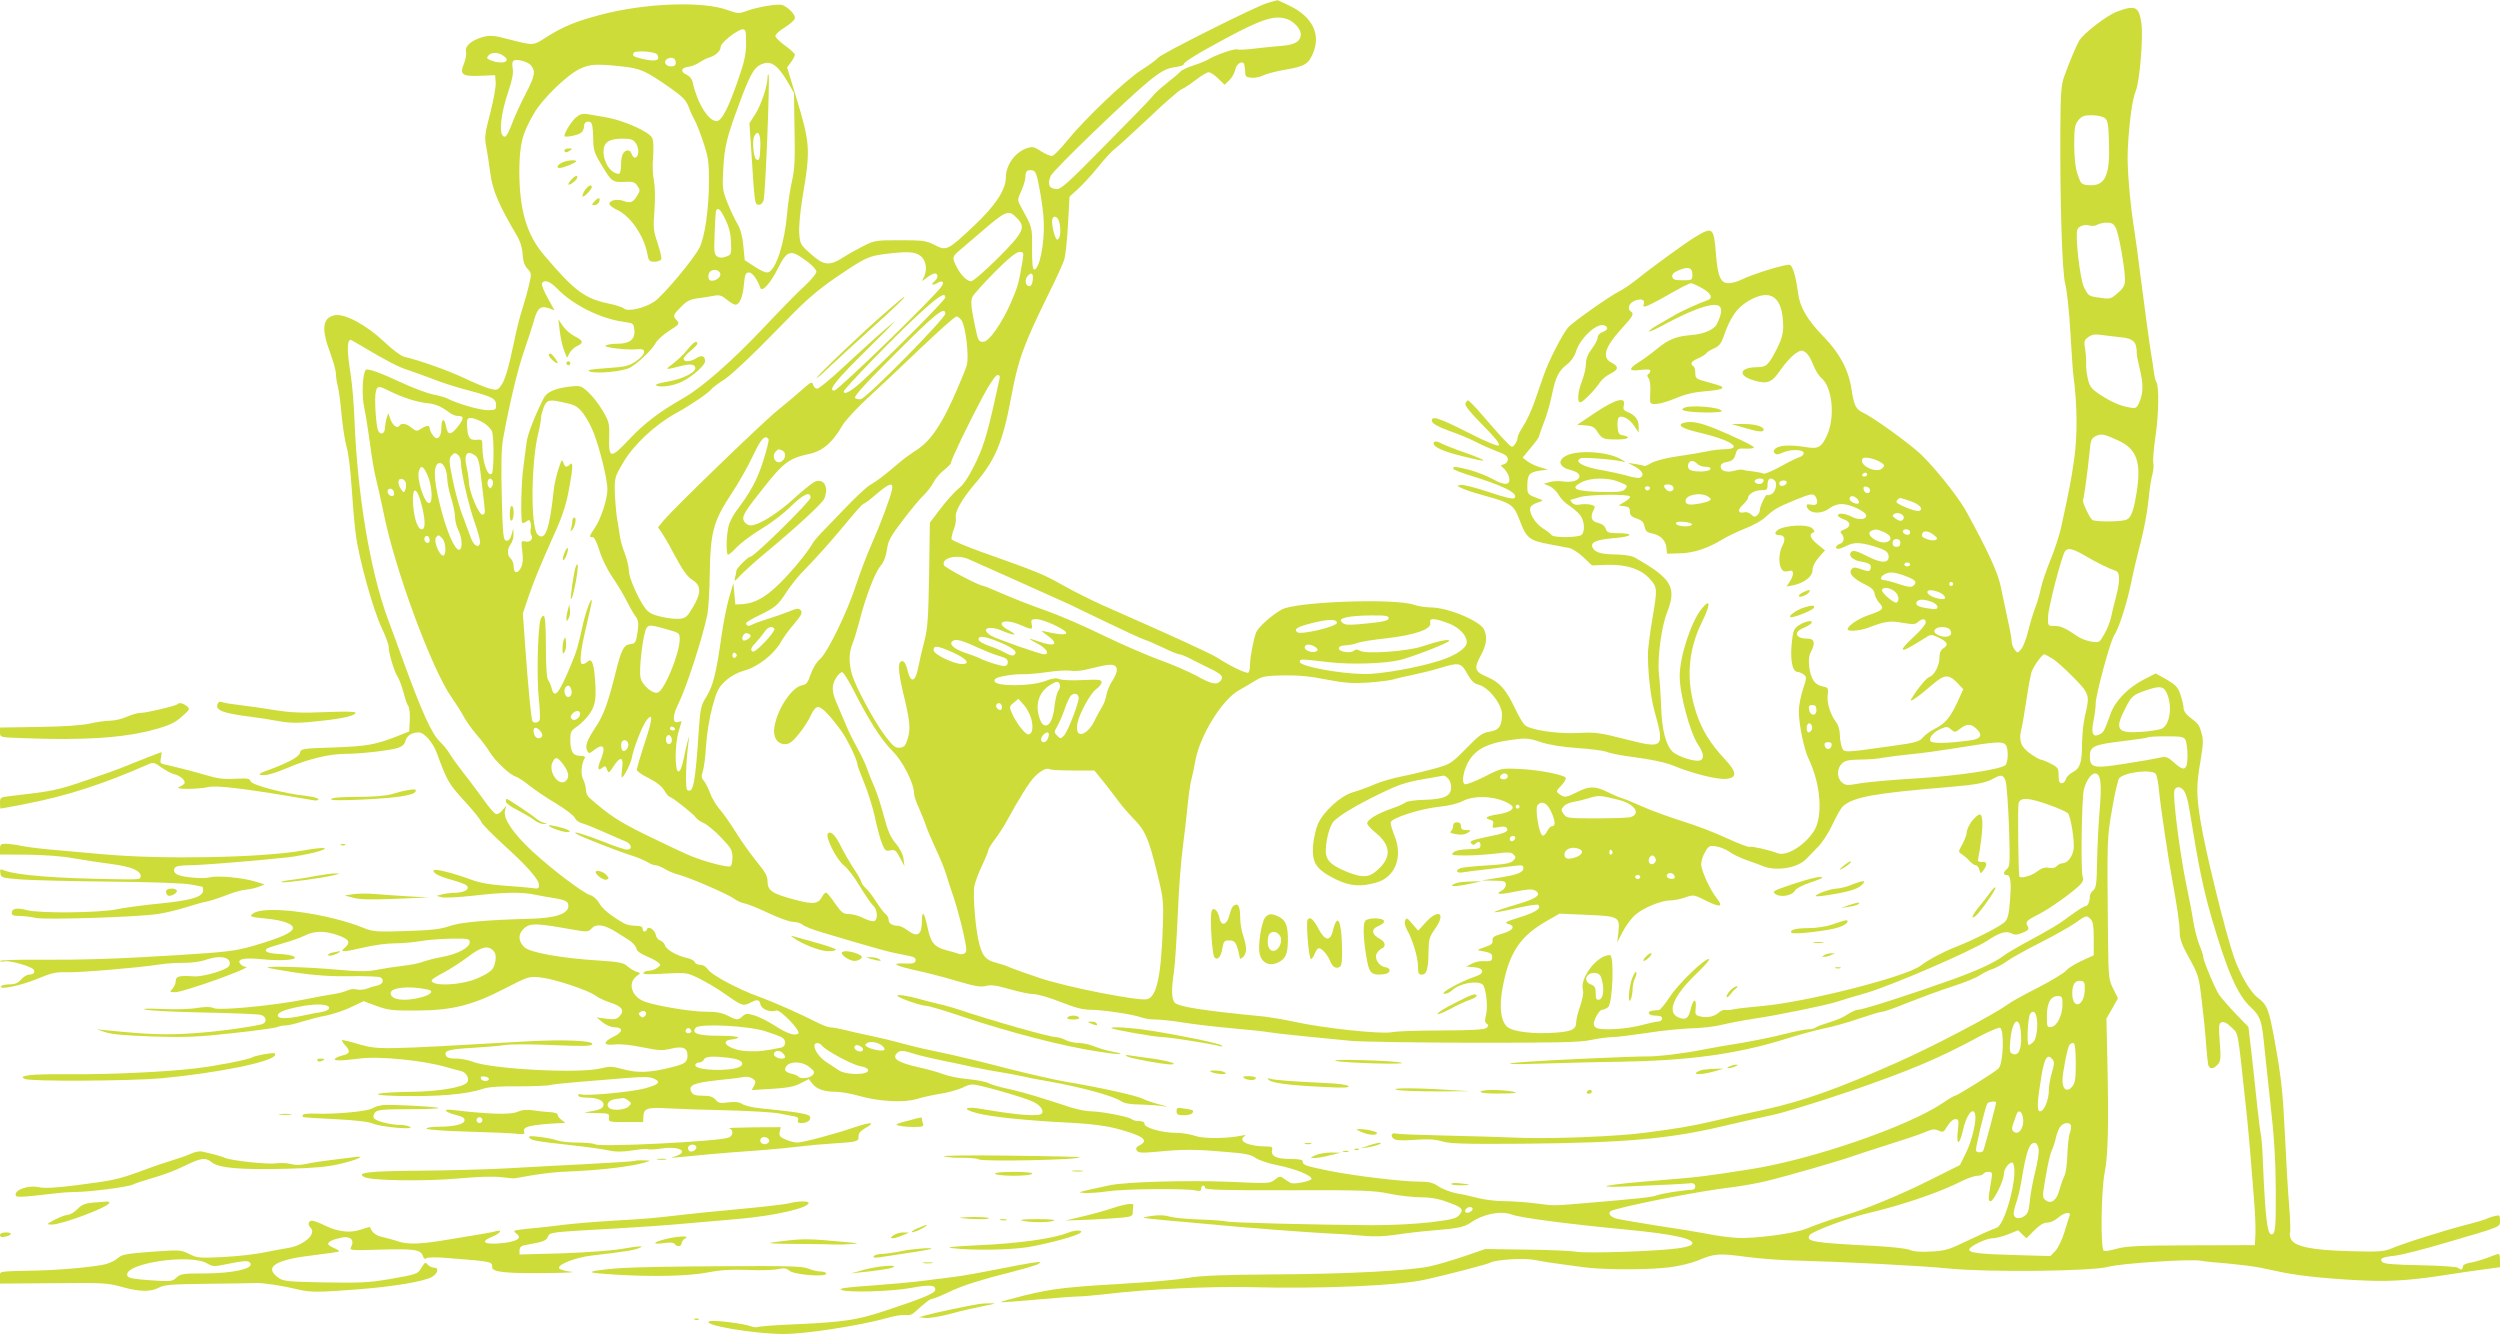 <?xml version="1.0" standalone="no"?>
<!DOCTYPE svg PUBLIC "-//W3C//DTD SVG 20010904//EN"
 "http://www.w3.org/TR/2001/REC-SVG-20010904/DTD/svg10.dtd">
<svg version="1.0" xmlns="http://www.w3.org/2000/svg"
 width="1280pt" height="684pt" viewBox="0 0 1280 684"
 preserveAspectRatio="xMidYMid meet">
<g transform="translate(0,684) scale(0.1,-0.1)"
fill="#cddc39" stroke="none">
<path d="M6490 6825 c-59 -17 -542 -259 -561 -281 -8 -10 -46 -38 -86 -63 -81
-52 -289 -250 -379 -361 -33 -41 -67 -76 -76 -78 -9 -2 -35 9 -57 23 -36 24
-44 26 -74 16 -59 -20 -107 -86 -107 -149 0 -63 -53 -144 -161 -246 -137 -129
-143 -132 -204 -100 -44 22 -60 24 -177 24 -123 0 -131 -1 -188 -30 -32 -16
-80 -43 -106 -60 -68 -43 -98 -39 -163 20 -52 46 -55 50 -59 107 -2 33 5 110
16 178 43 251 41 279 -34 525 l-44 145 20 27 c11 15 20 32 20 38 0 5 -22 26
-50 46 -27 20 -50 42 -50 50 0 8 22 28 50 45 29 18 50 38 50 48 0 19 -35 54
-64 65 -23 8 -125 -9 -183 -30 -40 -15 -46 -14 -96 4 -126 47 -422 37 -649
-23 -133 -35 -196 -61 -288 -120 -61 -39 -58 -39 -190 -5 -71 19 -92 20 -126
11 -59 -16 -95 -47 -88 -75 3 -13 -2 -40 -10 -61 -24 -57 -10 -67 83 -63 l76
3 3 -37 c2 -20 -11 -91 -28 -157 -28 -106 -30 -127 -21 -169 5 -27 15 -87 21
-136 11 -88 41 -160 135 -320 19 -32 29 -65 31 -98 2 -35 9 -57 24 -73 21 -22
22 -27 10 -77 -6 -29 -22 -87 -35 -128 -14 -41 -33 -120 -44 -175 -27 -131
-47 -198 -69 -224 -15 -19 -21 -20 -57 -10 -22 6 -80 30 -130 54 -80 38 -230
91 -308 109 -15 4 -60 38 -100 76 -92 87 -201 145 -252 136 -64 -12 -71 -68
-25 -191 16 -44 30 -93 30 -109 0 -16 4 -45 10 -65 5 -20 14 -85 19 -146 6
-60 17 -135 26 -165 9 -30 20 -120 25 -200 5 -80 14 -188 21 -240 14 -123 90
-395 134 -486 19 -40 35 -83 35 -96 0 -32 28 -126 46 -153 8 -12 21 -48 30
-80 8 -33 19 -64 25 -71 5 -7 9 -39 7 -71 l-3 -58 -60 -24 c-112 -44 -157 -52
-327 -58 -160 -5 -167 -6 -172 -27 -5 -22 -63 -53 -171 -92 -37 -14 -44 -19
-28 -22 26 -4 66 7 151 43 95 40 199 64 272 65 83 0 235 17 278 31 21 7 34 19
38 35 7 28 32 44 68 44 28 0 74 -53 93 -107 54 -145 59 -154 139 -242 45 -49
85 -98 88 -109 4 -11 55 -63 114 -117 123 -111 182 -179 182 -207 0 -18 -5
-20 -42 -14 -24 3 -88 8 -143 12 -69 5 -120 14 -165 31 -80 30 -180 56 -188
48 -12 -12 25 -32 88 -49 35 -10 70 -22 77 -28 23 -18 -5 -38 -56 -39 -25 -1
-57 -4 -71 -9 l-25 -7 26 -7 c15 -4 87 0 162 8 154 18 251 20 317 5 25 -5 68
-13 95 -17 61 -10 75 -17 75 -41 0 -40 -68 -62 -194 -65 -224 -6 -362 -18
-416 -38 -42 -15 -91 -21 -220 -25 -151 -5 -170 -3 -216 15 -177 73 -489 117
-561 79 -33 -18 -24 -23 58 -30 84 -8 139 -27 139 -48 0 -23 -61 -50 -200 -91
-94 -27 -133 -32 -385 -48 -323 -20 -489 -25 -737 -24 -98 1 -178 -2 -178 -6
0 -4 12 -5 26 -2 27 5 134 -26 146 -42 10 -14 0 -26 -23 -26 -10 0 -29 -11
-41 -25 -16 -18 -32 -25 -59 -25 -21 0 -40 -4 -44 -10 -12 -20 103 4 185 38
72 30 95 36 150 34 71 -2 366 23 470 39 36 6 94 10 130 9 37 0 84 6 109 14 79
29 141 15 125 -28 -8 -21 -131 -58 -181 -55 -75 5 -93 1 -93 -23 0 -12 -7 -30
-17 -40 -15 -17 -15 -18 14 -18 44 0 403 129 362 130 -9 0 -22 6 -28 14 -21
25 16 34 109 25 103 -11 194 -3 164 14 -10 6 -46 12 -79 13 -56 3 -79 14 -55
29 5 3 42 15 81 26 39 11 88 28 110 39 46 24 100 25 162 4 63 -21 74 -37 46
-63 -21 -20 -22 -21 -3 -21 10 0 56 9 102 20 46 11 113 20 150 20 37 0 96 5
132 11 36 7 108 12 160 13 88 1 95 0 95 -19 0 -27 -64 -61 -144 -75 -36 -7
-80 -18 -98 -25 -17 -7 -62 -16 -100 -20 -37 -4 -96 -13 -131 -20 -51 -10 -90
-10 -215 1 -147 13 -355 19 -346 10 3 -3 67 -14 144 -26 98 -14 181 -20 280
-18 78 1 147 -2 153 -6 21 -13 13 -35 -16 -42 -15 -3 -39 -10 -54 -16 -15 -6
-39 -7 -53 -4 -14 4 -35 1 -46 -5 -12 -6 -45 -15 -73 -19 -28 -4 -96 -17 -151
-28 -149 -30 -431 -57 -460 -44 -17 8 -43 8 -87 1 -35 -6 -115 -8 -178 -5 -72
3 -105 2 -88 -3 15 -5 149 -12 297 -15 148 -3 281 -8 295 -12 33 -8 35 -42 3
-49 -76 -17 -214 -36 -343 -45 -140 -10 -236 -7 -449 15 l-50 5 45 -15 c31
-11 106 -17 245 -22 168 -5 233 -2 404 17 113 12 216 26 229 31 13 5 34 9 46
9 13 0 51 9 85 20 34 10 89 25 124 31 34 7 91 26 126 43 l63 30 67 -25 c59
-21 81 -24 206 -23 182 1 285 27 454 115 119 61 120 61 182 54 70 -8 241 -65
279 -93 14 -11 48 -27 77 -36 58 -19 72 -40 46 -68 -15 -17 -26 -19 -68 -14
l-50 7 30 -25 c18 -15 43 -25 63 -26 44 0 42 -25 -5 -47 -57 -28 -56 -47 2
-41 29 4 85 -2 144 -14 83 -17 103 -18 148 -7 59 14 83 4 83 -35 0 -34 -12
-43 -80 -60 -109 -28 -173 -31 -247 -11 -58 16 -72 16 -117 5 -109 -28 -566
-4 -659 35 -20 8 -57 15 -82 15 -33 0 -47 5 -52 16 -10 25 13 32 136 39 64 4
140 10 170 15 30 4 140 4 245 -1 147 -6 192 -6 198 4 12 19 -143 26 -337 15
-753 -43 -757 -43 -855 -15 -47 14 -87 24 -89 21 -2 -2 6 -15 18 -28 27 -29
22 -42 -19 -51 -16 -4 -32 -11 -35 -16 -8 -11 29 -11 125 1 101 14 335 -10
450 -45 25 -7 57 -16 71 -19 28 -6 46 -43 29 -60 -24 -24 -147 -44 -274 -46
-189 -2 -250 -17 -86 -21 208 -5 358 7 445 37 27 9 87 13 181 12 78 0 151 3
163 7 11 3 74 10 138 15 65 5 174 14 242 20 95 8 130 7 150 -3 37 -17 25 -30
-49 -50 -67 -18 -301 -40 -326 -30 -8 3 -14 0 -14 -6 0 -6 19 -11 46 -11 51 0
84 -14 84 -35 0 -19 -18 -28 -70 -36 -40 -6 -36 -6 28 -8 70 -1 73 -2 70 -23
-3 -22 -1 -23 86 -23 l89 0 1 28 c2 43 20 49 131 42 55 -3 192 -8 305 -10 113
-3 230 -10 260 -16 30 -6 66 -13 78 -15 16 -3 22 -10 18 -19 -4 -11 1 -15 17
-15 31 0 51 15 44 33 -5 14 -63 23 -257 43 -36 3 -76 13 -89 21 -17 11 -37 13
-72 9 -41 -6 -51 -4 -66 14 -13 15 -30 20 -65 20 -36 0 -50 4 -58 19 -18 34
10 47 132 60 62 6 124 14 138 17 14 3 33 -1 44 -9 16 -11 17 -17 7 -36 l-12
-22 103 6 c78 5 114 11 146 28 l43 22 17 -22 c22 -29 62 -43 120 -43 26 0 79
-9 117 -20 102 -30 233 -37 298 -17 29 9 84 21 122 27 39 6 89 20 113 31 38
19 48 20 95 9 77 -18 216 -59 260 -78 39 -16 63 -45 52 -62 -11 -18 -118 -11
-302 21 -94 17 -114 1 -28 -21 74 -19 245 -37 485 -49 96 -5 173 -15 229 -30
135 -36 167 -60 114 -86 -15 -8 -19 -15 -13 -25 7 -13 24 -14 102 -7 134 13
196 13 345 0 106 -8 137 -14 161 -31 16 -12 67 -29 113 -38 87 -17 174 -52
174 -69 0 -12 -88 -30 -106 -22 -8 4 -23 14 -35 22 -19 14 -23 14 -47 -5 -25
-20 -33 -20 -229 -11 -214 9 -529 0 -613 -17 -178 -38 -174 -37 -130 -40 22
-1 76 2 120 9 85 12 395 15 445 4 23 -5 30 -3 30 9 0 9 5 16 10 16 6 0 10 -6
10 -12 0 -10 92 -13 428 -12 377 1 437 -1 517 -18 49 -10 120 -18 159 -18 45
0 90 -7 130 -22 82 -29 92 -38 69 -67 -16 -20 -37 -25 -148 -39 -77 -9 -199
-15 -300 -15 -293 2 -729 13 -745 19 -8 3 -69 8 -135 10 -66 2 -136 9 -157 15
-24 8 -55 9 -95 3 -58 -9 -57 -9 77 -22 74 -6 185 -17 245 -22 153 -15 480
-40 600 -46 55 -2 134 -8 175 -12 48 -4 103 -2 155 6 44 7 130 17 190 22 129
10 161 17 195 40 64 45 156 63 212 41 40 -16 304 -50 580 -76 253 -24 367 -50
339 -78 -6 -6 -39 -15 -74 -19 -114 -15 -461 -26 -517 -17 -30 5 -147 10 -260
11 l-205 3 -105 -36 c-58 -20 -139 -44 -180 -53 -113 -23 -425 -39 -805 -41
-258 -2 -363 -6 -435 -18 -52 -9 -183 -21 -290 -27 -323 -19 -399 -27 -538
-61 -72 -18 -130 -34 -128 -36 2 -2 84 4 182 13 99 9 195 16 214 16 19 0 87 6
150 13 192 24 524 39 720 35 374 -10 769 7 910 39 109 24 319 79 330 86 26 16
175 25 228 14 56 -11 96 -17 257 -38 107 -13 319 -13 430 0 51 6 116 22 150
36 84 35 104 37 245 18 69 -9 184 -18 255 -19 235 -6 637 -26 785 -41 206 -20
731 -14 815 9 67 18 419 41 475 31 19 -4 80 -10 135 -14 55 -5 127 -14 160
-20 33 -7 92 -19 130 -27 89 -18 264 -35 430 -41 126 -5 240 4 415 32 47 7
124 19 173 25 l87 12 0 34 c0 19 -3 34 -7 34 -4 0 -30 -9 -58 -20 -27 -10 -67
-22 -87 -25 -24 -4 -38 -11 -38 -20 0 -17 -11 -19 -25 -6 -6 5 -92 11 -192 13
-127 2 -186 7 -194 15 -19 19 -5 26 64 34 34 4 148 33 252 64 299 87 285 82
285 116 0 27 -2 29 -27 23 -16 -4 -35 -10 -43 -15 -9 -4 -45 -15 -80 -24 -124
-31 -340 -99 -413 -130 -32 -13 -67 -15 -205 -11 -197 5 -288 24 -303 64 -5
13 -7 28 -4 32 3 5 1 69 -5 142 -6 73 -15 225 -20 338 -12 241 -19 310 -55
508 -29 157 -36 177 -88 216 -36 28 -88 117 -119 205 -44 127 -148 548 -172
701 -21 132 -21 180 1 307 14 84 15 108 4 142 -12 42 -15 45 -63 82 -16 12
-28 30 -28 43 0 12 -7 43 -16 69 -13 39 -24 50 -71 78 l-56 31 -64 -33 c-80
-42 -144 -109 -167 -174 -31 -86 -35 -94 -54 -104 -36 -19 -46 1 -34 65 7 31
12 74 12 93 0 43 74 315 93 345 25 37 64 158 86 261 11 55 34 153 51 217 17
65 35 162 40 215 5 54 14 114 20 133 5 19 8 46 5 60 -3 14 2 75 11 135 17 111
19 262 4 280 -4 6 -10 30 -13 55 -3 25 -8 61 -12 80 -8 46 -40 282 -60 440 -8
69 -20 152 -25 185 -25 156 -40 336 -36 424 7 146 23 262 41 305 20 46 39 278
29 346 -12 87 -31 96 -126 60 -51 -19 -172 -112 -192 -148 -15 -24 -54 -118
-76 -180 -17 -46 -20 -85 -21 -280 -2 -363 9 -728 25 -786 8 -28 20 -136 26
-241 6 -104 13 -208 16 -230 20 -148 21 -304 4 -425 -17 -117 -25 -157 -67
-350 -9 -41 -34 -117 -55 -168 -21 -51 -43 -116 -49 -145 -6 -29 -18 -72 -28
-97 -10 -25 -26 -78 -36 -118 -9 -40 -26 -83 -36 -95 -19 -22 -19 -22 -34 -3
-8 11 -15 29 -15 40 0 12 -9 64 -21 116 -11 52 -27 129 -36 170 -14 69 -68
185 -175 380 -47 86 -186 256 -257 315 -85 71 -223 168 -268 190 -41 19 -50
36 -63 121 -15 100 -61 186 -142 269 -84 86 -123 152 -132 225 -11 84 -27 138
-42 144 -17 6 -190 -47 -246 -75 -21 -11 -51 -19 -68 -19 -40 0 -55 34 -64
145 -11 142 -16 146 -106 92 -53 -32 -234 -164 -313 -228 -21 -17 -59 -42 -84
-55 -56 -30 -232 -155 -254 -180 -29 -34 -98 -168 -124 -242 -14 -40 -36 -104
-50 -144 -14 -40 -39 -93 -55 -118 -17 -26 -30 -53 -30 -61 0 -9 -6 -24 -14
-34 -13 -19 -16 -18 -52 21 -22 22 -70 77 -109 122 -38 45 -74 82 -78 82 -4 0
-10 -7 -14 -16 -4 -11 23 -44 88 -110 62 -62 90 -97 83 -104 -6 -6 -59 15
-157 65 -151 77 -191 89 -185 58 2 -12 31 -28 88 -49 47 -16 109 -42 137 -57
29 -15 77 -36 108 -48 42 -15 55 -25 55 -41 0 -11 -8 -22 -20 -25 -19 -5 -19
-5 0 -22 10 -9 22 -28 26 -43 10 -43 -19 -47 -85 -10 -31 17 -84 37 -117 46
-71 18 -84 19 -84 7 0 -5 33 -18 73 -31 181 -55 265 -96 241 -120 -7 -7 -49 3
-129 30 -66 22 -131 39 -145 37 -24 -3 -23 -4 10 -19 19 -9 71 -25 115 -37
132 -36 146 -46 175 -123 34 -92 50 -105 145 -123 44 -8 94 -18 110 -21 17 -4
49 -25 73 -48 l43 -41 78 3 c98 3 175 -22 220 -74 37 -41 37 -51 11 -203 -11
-64 -20 -136 -22 -161 -4 -85 12 -238 33 -311 53 -190 48 -194 -148 -144 -133
34 -157 37 -243 32 -108 -5 -245 15 -273 41 -10 9 -33 48 -51 87 -43 91 -77
131 -137 157 -69 29 -74 43 -39 109 31 57 36 92 20 133 -17 45 -186 116 -276
116 -24 0 -63 6 -86 14 -102 34 -606 15 -676 -25 -55 -31 -120 -91 -131 -118
-14 -38 -31 -127 -31 -166 0 -19 -4 -36 -9 -39 -9 -6 -91 33 -156 75 -35 23
-219 107 -589 270 -60 27 -152 73 -205 103 -96 55 -133 70 -416 170 -82 30
-151 59 -153 65 -2 6 3 29 11 50 9 21 13 47 11 58 -8 29 30 97 96 174 105 121
144 214 186 439 37 199 61 267 195 540 37 74 72 151 78 171 6 19 15 100 19
179 l8 143 45 41 c25 23 71 73 103 113 31 39 72 83 90 96 18 14 95 85 172 157
76 73 150 137 164 143 14 6 47 28 74 49 27 21 56 38 64 38 9 0 31 -14 49 -32
l33 -32 24 23 c13 12 26 36 30 52 5 29 30 48 44 35 3 -4 6 -21 7 -39 0 -29 3
-32 32 -35 17 -2 45 4 61 12 16 8 68 22 117 30 98 17 117 29 141 92 35 93 -9
178 -120 233 -34 17 -64 30 -66 30 -3 -1 -25 -7 -50 -14z m103 -84 c34 -13 67
-50 67 -76 0 -37 -32 -56 -101 -60 -35 -3 -97 -9 -138 -14 -40 -5 -79 -7 -87
-4 -14 5 -110 -28 -147 -51 -12 -7 -47 -22 -77 -31 -30 -10 -59 -24 -65 -30
-5 -7 -37 -34 -70 -60 -33 -26 -67 -57 -75 -69 -8 -12 -117 -124 -241 -249
-204 -207 -228 -228 -254 -225 -35 4 -43 26 -25 68 12 28 389 392 499 482 68
55 94 69 142 75 22 3 39 9 39 13 0 12 75 58 215 133 190 102 255 122 318 98z
m-2773 -121 c0 -56 -8 -94 -39 -184 -53 -153 -86 -216 -112 -216 -43 0 -100
94 -123 201 -3 15 -17 31 -32 37 -32 15 -27 36 11 40 16 2 41 12 55 22 14 9
36 21 50 25 34 10 60 34 60 56 0 20 86 88 113 89 15 0 17 -10 17 -70z m-458
-56 c4 -3 8 -12 8 -20 0 -16 -27 -18 -83 -5 -45 11 -52 16 -42 31 7 12 96 7
117 -6z m-784 -10 c42 -29 -4 -46 -63 -24 -23 9 -25 13 -15 25 16 19 50 19 78
-1z m882 -35 c0 -13 -7 -19 -24 -19 -29 0 -42 26 -19 39 23 12 43 3 43 -20z
m-744 -11 c28 -31 24 -55 -25 -149 -27 -52 -59 -122 -71 -156 -13 -35 -28 -63
-35 -63 -34 0 -25 108 21 242 17 50 23 84 19 107 -4 22 -2 37 6 41 14 9 69 -5
85 -22z m1257 -8 c14 -11 41 -46 59 -78 l33 -57 3 -187 c3 -152 1 -202 -13
-265 -10 -43 -21 -118 -25 -168 -13 -149 -56 -284 -96 -299 -11 -4 -36 6 -69
28 l-52 34 -7 72 c-4 48 -14 86 -30 113 -14 23 -37 73 -52 110 -25 63 -26 76
-21 170 6 116 19 168 83 339 51 139 74 180 106 196 34 16 53 14 81 -8z m-790
0 c97 -10 123 -22 254 -114 59 -42 76 -59 90 -96 9 -25 23 -54 30 -66 7 -11
27 -61 43 -109 26 -78 30 -103 30 -199 0 -143 -21 -290 -49 -345 -32 -61 -186
-245 -232 -276 -50 -33 -134 -52 -154 -35 -8 7 -44 19 -80 26 -122 26 -173 64
-327 245 -92 107 -129 234 -129 434 1 137 15 192 76 296 43 74 168 195 233
226 52 25 85 27 215 13z m7593 -264 c16 -12 19 -29 22 -123 6 -174 -20 -228
-105 -221 -36 3 -39 6 -55 53 -12 34 -17 83 -18 151 0 88 3 105 21 128 17 21
29 26 68 26 26 0 56 -6 67 -14z m-5453 -366 c10 -52 20 -126 21 -165 5 -110
-22 -245 -49 -245 -8 0 -11 30 -11 108 1 112 3 103 -59 218 -16 29 -16 33 4
77 12 25 21 57 21 70 0 30 9 39 35 35 17 -3 23 -17 38 -98z m-1608 -156 c19
-39 27 -75 28 -117 2 -58 1 -62 -26 -71 -19 -7 -33 -7 -45 1 -15 9 -17 25 -13
119 2 60 5 112 8 117 10 17 23 4 48 -49z m1490 11 c49 -48 38 -72 -94 -205
-69 -68 -128 -120 -139 -120 -22 0 -53 32 -76 77 -21 43 -20 49 11 76 14 12
60 51 102 87 143 124 154 128 196 85z m220 -29 c8 -42 3 -78 -11 -83 -12 -4
-33 84 -26 105 8 25 31 11 37 -22z m5408 -23 c16 -31 47 -209 47 -265 0 -29
-7 -42 -37 -68 -34 -30 -40 -32 -87 -25 -62 8 -62 8 -86 54 -20 39 -46 264
-34 295 7 19 38 29 64 21 11 -3 28 -2 37 4 10 6 33 11 50 11 26 0 35 -6 46
-27z m-6700 -172 c26 -19 47 -43 47 -52 0 -10 -26 -41 -58 -71 -33 -29 -130
-129 -218 -222 -155 -164 -311 -301 -403 -353 -124 -71 -202 -130 -278 -211
-97 -103 -107 -102 -104 11 2 69 -1 79 -33 134 -19 33 -53 76 -74 95 -38 34
-40 35 -99 28 -74 -9 -113 -27 -130 -60 -47 -94 -81 -182 -87 -225 -3 -27 -11
-84 -16 -125 -12 -80 -15 -278 -6 -287 3 -3 12 0 21 7 12 10 16 9 21 -4 3 -9
4 -25 1 -35 -2 -10 -1 -25 4 -32 11 -19 -8 -38 -33 -31 -20 5 -20 2 -14 -50 5
-36 3 -64 -5 -81 -16 -36 -39 -35 -39 2 0 16 -7 34 -15 41 -19 16 -19 49 0 74
8 11 15 34 14 50 l-1 31 -9 -33 c-7 -23 -15 -32 -27 -30 -15 3 -18 27 -23 228
-4 162 -2 245 7 295 34 186 76 359 108 450 19 55 42 126 51 157 17 62 34 75
78 59 l26 -10 -35 64 c-20 35 -33 69 -29 75 12 20 41 10 76 -26 81 -85 224
-156 344 -172 49 -7 50 -8 53 -44 4 -46 -24 -68 -88 -68 -25 0 -51 -4 -59 -9
-16 -10 113 -25 164 -19 47 5 44 -25 -7 -60 -39 -27 -54 -30 -153 -37 -86 -6
-104 -10 -85 -17 33 -13 167 0 204 19 40 21 115 92 132 125 8 16 40 45 70 64
52 33 54 37 40 53 -22 24 -21 28 22 71 29 30 47 38 87 43 28 4 65 9 82 13 26
5 39 1 64 -20 17 -14 37 -26 44 -26 22 0 38 39 44 105 5 51 9 60 26 60 17 0
43 -36 58 -79 8 -24 51 23 87 94 51 102 66 106 153 41z m581 28 c29 -23 35
-73 15 -111 -12 -21 -11 -21 16 0 15 12 34 22 41 22 19 0 18 -24 -1 -40 -22
-18 -11 -24 14 -9 23 15 37 7 24 -14 -25 -45 -532 -537 -552 -537 -34 0 9 54
177 219 139 137 162 163 90 100 -54 -46 -151 -135 -217 -196 -66 -62 -128
-113 -137 -113 -9 0 -18 9 -21 20 -5 18 -11 15 -57 -26 -28 -25 -85 -73 -126
-106 -77 -62 -517 -488 -578 -558 l-33 -40 19 -27 c11 -16 34 -55 51 -88 56
-105 78 -137 110 -157 42 -27 41 -67 -2 -138 -28 -48 -37 -55 -67 -58 -19 -2
-61 2 -93 10 -46 10 -65 20 -83 43 -36 48 -84 157 -84 192 0 18 -9 58 -21 89
-12 30 -22 68 -24 82 -2 15 -8 54 -14 87 -6 33 -11 96 -13 140 -2 78 -1 82 43
157 50 87 160 191 264 249 80 44 167 103 185 124 8 10 33 29 55 43 35 21 89
70 194 173 14 14 81 82 149 151 89 92 155 148 240 206 150 102 167 110 249
121 119 15 158 13 187 -10z m522 -21 c-18 -111 -25 -137 -58 -213 -47 -108
-114 -205 -143 -205 -25 0 -27 3 -44 85 -20 98 -22 125 -11 147 7 13 58 69
113 125 71 71 109 102 126 103 22 0 23 -2 17 -42z m3429 -73 c0 -29 -1 -30
-50 -30 -40 0 -50 4 -53 18 -2 12 7 22 30 32 50 22 73 16 73 -20z m-4977 3 c5
-24 -46 -48 -58 -28 -5 8 -4 22 1 33 13 23 52 19 57 -5z m1600 -30 c-2 -21 -8
-33 -18 -33 -19 0 -25 32 -10 50 20 24 31 17 28 -17z m3428 -44 c46 -27 56
-50 27 -61 -44 -15 -141 -59 -173 -79 -19 -11 -57 -33 -83 -48 -27 -15 -46
-30 -44 -33 3 -3 43 16 89 41 46 25 114 57 151 71 126 47 156 26 107 -75 -13
-27 -66 -50 -126 -55 -83 -7 -118 -21 -179 -70 -29 -24 -71 -55 -94 -69 -56
-36 -53 -48 9 -40 33 4 50 3 50 -4 0 -6 -5 -14 -10 -17 -8 -5 -7 -11 0 -21 7
-7 11 -35 10 -61 -2 -26 -2 -54 -1 -60 2 -21 52 -14 131 18 52 22 99 32 153
36 42 3 80 10 83 14 6 10 5 11 -78 34 -54 14 -58 18 -58 45 0 16 -4 32 -10 35
-19 12 -10 26 24 40 19 8 38 20 42 26 3 6 21 17 39 25 26 11 37 24 50 61 33
97 67 146 125 181 116 69 179 24 180 -131 0 -34 -9 -66 -31 -110 -43 -85 -55
-97 -101 -97 -89 0 -104 -41 -24 -66 74 -23 97 -15 143 53 22 32 55 68 73 81
29 20 36 21 54 8 12 -7 29 -35 39 -62 10 -27 29 -58 43 -70 55 -45 71 -199 29
-291 -29 -64 -45 -73 -110 -62 -76 12 -129 10 -151 -5 -14 -11 -16 -18 -8 -26
9 -9 19 -8 40 2 39 19 109 18 109 -2 0 -8 -9 -17 -20 -20 -11 -3 -55 -24 -98
-48 -43 -24 -82 -40 -87 -37 -6 3 -29 8 -52 11 -24 2 -48 6 -55 9 -6 2 -25 0
-42 -5 -40 -11 -71 -2 -71 21 0 13 10 20 33 24 26 5 35 13 43 38 8 30 12 32
52 30 23 -1 42 2 42 6 0 8 -96 54 -200 97 -75 30 -119 39 -156 30 -42 -11 -14
-30 73 -50 165 -38 235 -85 130 -86 -23 -1 -62 -5 -87 -11 -25 -5 -92 -17
-150 -25 -61 -9 -118 -24 -136 -35 -17 -10 -33 -17 -35 -15 -2 2 -22 6 -44 10
l-40 6 38 -20 c38 -21 48 -46 23 -56 -8 -3 -38 2 -67 11 -30 8 -83 20 -118 26
-103 16 -158 46 -116 63 17 6 188 -8 220 -19 11 -3 4 3 -16 14 -73 41 -232 49
-287 14 -39 -24 -26 -56 28 -69 82 -20 49 -71 -38 -59 -20 3 -50 2 -67 -3
l-30 -9 28 -12 c15 -6 37 -26 48 -46 11 -19 36 -44 55 -55 18 -12 43 -33 54
-47 22 -28 27 -82 8 -101 -15 -15 -144 -16 -153 -2 -4 6 -25 22 -47 36 -40 26
-72 81 -62 107 3 8 20 19 37 24 28 9 30 11 12 17 -65 24 -65 24 -65 68 0 58
10 70 62 78 l43 6 -42 12 c-22 7 -51 21 -64 31 l-23 18 42 51 c23 27 42 53 42
58 0 4 11 35 24 69 14 33 32 96 41 140 20 96 35 126 78 159 20 15 38 41 45 63
21 71 108 152 146 137 23 -9 19 -23 -9 -34 -14 -5 -25 -17 -25 -28 0 -10 -13
-36 -30 -58 -20 -27 -30 -51 -30 -76 0 -21 -9 -60 -20 -88 -22 -56 -26 -110
-9 -110 13 0 75 63 102 104 11 15 34 35 53 43 41 20 43 37 7 55 -54 26 -38 80
53 179 55 60 62 73 44 84 -20 13 -10 43 19 55 33 13 55 6 47 -16 -10 -27 12
-18 169 71 33 19 66 34 73 35 7 0 33 -12 58 -26z m-3876 -47 c0 -12 -235 -250
-416 -420 -60 -57 -104 -83 -104 -61 0 12 260 281 373 385 112 103 147 126
147 96z m0 -83 c0 -24 -394 -424 -431 -437 -9 -3 -22 -1 -30 4 -11 6 39 62
206 229 204 204 255 245 255 204z m84 -36 c21 -33 38 -184 26 -228 -5 -19 -38
-98 -72 -174 -67 -147 -122 -223 -196 -267 -20 -13 -56 -39 -78 -58 -72 -62
-118 -97 -149 -114 -16 -8 -76 -64 -133 -124 -57 -59 -115 -120 -129 -134 -13
-15 -30 -35 -36 -47 -27 -46 -105 -140 -166 -200 -71 -70 -127 -101 -188 -105
l-38 -2 -5 55 -5 55 -22 -75 c-12 -41 -29 -127 -38 -190 -27 -194 -44 -261
-77 -315 -29 -46 -32 -60 -40 -170 -18 -276 -28 -329 -59 -310 -11 8 -8 134 6
245 5 34 4 34 -4 5 -5 -16 -14 -58 -21 -92 -8 -40 -18 -63 -26 -63 -20 0 -19
142 1 206 8 27 15 50 15 51 0 0 -9 -1 -20 -4 -28 -8 -27 34 4 95 40 81 123
335 148 457 5 28 11 120 12 205 3 214 18 271 109 409 39 58 89 148 113 199 40
86 62 109 79 83 3 -6 -10 -56 -28 -113 -31 -97 -64 -157 -137 -254 -17 -23
-36 -59 -40 -80 -12 -49 -13 -144 -2 -144 4 0 26 18 47 41 22 22 78 64 125 92
47 28 114 79 149 114 64 63 101 80 101 45 0 -18 -288 -302 -307 -302 -13 0
-73 -60 -73 -73 0 -7 -3 -23 -7 -36 -5 -21 -2 -19 28 13 19 20 73 69 121 109
164 136 300 261 309 285 22 56 0 100 -43 88 -13 -3 -62 -42 -109 -85 -87 -80
-184 -141 -226 -141 -12 0 -27 9 -33 21 -14 25 -1 46 118 195 83 104 119 130
212 149 72 15 121 57 174 148 14 24 70 84 123 134 54 49 177 165 273 257 96
91 180 166 187 166 7 0 19 -10 27 -22z m5937 -85 c61 -6 79 -24 79 -78 0 -13
7 -50 15 -82 19 -73 19 -124 0 -169 -14 -33 -18 -36 -47 -31 -48 7 -97 28
-155 66 -44 29 -53 40 -63 80 -6 25 -10 60 -9 76 1 17 -1 51 -5 76 -7 42 -5
48 16 63 17 13 34 16 68 11 25 -3 70 -9 101 -12z m-9014 -42 c138 -82 193
-110 243 -126 30 -10 89 -31 130 -47 41 -17 124 -43 183 -58 120 -32 137 -41
137 -76 0 -22 -4 -24 -43 -24 -41 0 -158 34 -205 59 -12 6 -45 16 -74 21 -29
6 -100 32 -158 59 -115 54 -178 76 -187 67 -17 -17 -22 -131 -8 -194 8 -37 21
-121 30 -187 8 -66 22 -147 31 -180 8 -33 26 -112 39 -175 57 -287 247 -799
348 -942 24 -34 52 -79 62 -98 10 -19 38 -60 64 -90 26 -30 57 -71 68 -90 28
-46 102 -116 131 -125 13 -4 47 -26 75 -49 29 -23 90 -64 136 -91 46 -28 88
-60 94 -72 5 -12 21 -24 36 -28 14 -3 64 -23 111 -44 47 -21 97 -43 113 -49
31 -13 37 -42 7 -42 -11 0 -64 17 -117 39 -105 41 -174 61 -139 40 25 -15 204
-85 279 -109 32 -10 69 -26 82 -34 14 -9 32 -16 41 -16 9 0 31 -9 48 -19 17
-11 51 -25 76 -31 60 -17 249 -99 278 -121 13 -10 37 -21 55 -25 18 -3 73 -26
124 -50 50 -24 106 -44 124 -44 18 0 40 -7 49 -15 9 -8 52 -25 96 -38 313 -93
336 -100 452 -122 24 -5 32 -12 30 -23 -3 -14 -14 -17 -58 -15 -74 3 -47 -12
67 -37 48 -10 140 -34 203 -53 92 -27 122 -32 148 -25 26 7 52 3 120 -16 48
-14 104 -26 124 -26 21 0 83 -18 138 -40 72 -29 115 -40 153 -40 63 0 221 -24
260 -39 16 -6 49 -11 75 -11 26 0 88 -7 137 -15 50 -8 164 -22 255 -30 91 -8
175 -17 186 -20 12 -2 91 -12 175 -20 85 -8 195 -19 244 -24 50 -5 330 -9 624
-10 435 0 547 2 605 14 39 8 89 15 111 15 22 0 101 10 175 21 74 12 178 22
230 24 52 1 122 9 155 18 33 8 110 23 170 32 116 17 369 69 420 86 17 6 84 26
150 45 133 39 540 215 622 269 62 41 94 50 122 36 16 -9 29 -8 56 3 31 13 35
18 26 35 -12 22 -6 28 59 61 50 25 156 100 202 142 23 22 28 33 21 50 -10 31
-5 404 7 448 12 44 37 80 56 80 30 0 36 -49 24 -190 -6 -74 -12 -193 -13 -265
-2 -111 -5 -132 -19 -143 -10 -7 -18 -22 -18 -32 0 -28 -11 -50 -24 -50 -6 0
-41 -22 -76 -48 -61 -46 -95 -66 -250 -150 -36 -20 -78 -45 -95 -58 -45 -33
-127 -71 -250 -116 -215 -77 -466 -158 -492 -158 -10 0 -34 -11 -54 -24 -20
-14 -62 -32 -95 -41 -32 -10 -63 -21 -68 -26 -6 -5 -23 -9 -38 -9 -15 0 -69
-11 -120 -24 -51 -13 -151 -34 -223 -46 -71 -11 -161 -27 -200 -35 -95 -19
-230 -35 -285 -34 -54 1 -490 -18 -610 -27 -153 -11 -99 -16 95 -9 105 3 278
8 385 9 349 6 593 39 840 116 69 22 159 46 202 55 42 8 122 31 177 50 56 19
109 35 119 35 9 0 71 22 137 49 66 26 166 63 223 81 57 18 118 43 136 55 18
12 49 28 69 34 19 7 54 25 76 42 23 16 98 58 168 93 71 36 150 81 178 100 57
41 58 41 79 20 12 -12 16 -36 16 -100 l0 -85 -63 -29 c-35 -16 -70 -38 -78
-49 -8 -11 -72 -50 -143 -87 -72 -36 -144 -76 -160 -89 -72 -52 -378 -213
-561 -294 -303 -135 -482 -198 -675 -241 -102 -22 -232 -51 -290 -65 -97 -22
-162 -33 -330 -55 -133 -18 -460 -31 -620 -26 -91 4 -271 9 -400 12 -129 3
-242 7 -252 10 -22 7 -31 -11 -13 -26 11 -9 40 -11 108 -6 68 5 105 3 142 -8
40 -12 118 -14 405 -12 537 5 753 24 1040 92 80 19 188 43 240 54 52 10 235
66 405 124 300 103 454 168 659 279 49 26 96 46 105 45 24 -5 19 -185 -7 -209
-21 -20 -211 -139 -222 -139 -4 0 -32 -16 -61 -36 -176 -120 -664 -289 -984
-340 -227 -36 -258 -40 -490 -59 -250 -20 -333 -36 -155 -30 133 5 314 14 327
16 21 4 33 -2 33 -16 0 -8 -6 -15 -12 -16 -57 -3 -162 -20 -188 -30 -24 -9
-101 -17 -375 -40 -156 -13 -147 -13 -245 0 -47 6 -118 11 -158 11 -40 0 -98
7 -130 15 -31 8 -83 20 -114 25 -31 6 -73 22 -93 36 -28 19 -49 24 -96 24 -92
0 -330 29 -462 55 -127 26 -137 30 -137 49 0 8 -19 12 -64 12 -70 0 -101 15
-93 46 4 14 -1 18 -23 18 -95 0 -155 26 -119 52 10 7 7 8 -11 4 -79 -16 -197
-17 -240 -2 -25 9 -70 16 -101 16 -70 0 -159 26 -159 45 0 10 -10 15 -28 15
-15 0 -32 4 -38 10 -12 12 -157 40 -208 40 -22 0 -67 9 -100 19 -34 11 -104
34 -156 50 -52 17 -128 37 -168 46 -40 8 -85 21 -100 29 -15 8 -63 17 -107 21
-44 4 -100 15 -125 25 -25 10 -83 26 -129 36 -98 22 -133 43 -112 68 17 20 31
20 90 1 25 -8 91 -24 146 -35 55 -11 129 -27 165 -35 36 -8 97 -19 135 -25 39
-6 90 -16 115 -22 25 -6 79 -16 120 -23 171 -30 335 -74 380 -103 16 -11 49
-17 95 -17 39 -1 90 -4 115 -8 37 -6 35 -4 -13 8 -31 8 -70 21 -85 29 -30 16
-219 58 -387 86 -60 10 -200 42 -310 70 -110 29 -238 60 -285 70 -47 10 -110
24 -140 30 -30 7 -84 20 -120 30 -36 10 -101 26 -145 35 -44 9 -106 23 -138
31 -32 8 -66 14 -76 14 -10 0 -40 11 -67 25 -84 43 -226 106 -299 132 -103 37
-242 111 -260 139 -9 14 -25 24 -39 24 -13 0 -26 6 -29 14 -3 8 -21 17 -39 21
-51 11 -106 42 -113 64 -3 11 -15 23 -25 26 -10 3 -20 15 -22 27 -4 26 -38 49
-45 31 -6 -18 -23 -16 -23 2 0 11 -11 15 -37 15 -21 0 -47 6 -59 13 -68 39
-108 72 -126 103 -11 19 -31 37 -46 41 -33 8 -199 134 -296 224 -98 91 -149
166 -141 206 l7 28 -20 -24 c-11 -14 -26 -22 -34 -18 -8 3 -37 36 -63 74 -27
37 -71 97 -100 133 -28 36 -61 81 -72 100 -12 20 -34 47 -48 60 -45 42 -94
150 -201 445 -18 50 -48 133 -68 185 -91 248 -156 636 -171 1020 -3 80 -12
186 -20 235 -19 119 -19 175 1 175 1 0 24 -13 51 -29z m3270 -173 c-3 -13 -14
-63 -25 -113 -40 -179 -60 -242 -105 -331 -29 -58 -57 -100 -80 -116 -18 -15
-59 -60 -90 -100 l-56 -74 -4 -264 c-4 -227 -7 -277 -25 -345 -11 -44 -26
-106 -32 -138 -14 -72 -38 -75 -54 -7 -7 29 -16 45 -26 45 -24 0 -23 -46 3
-157 36 -148 40 -186 25 -238 -11 -37 -18 -46 -40 -48 -22 -3 -34 6 -70 52
-56 71 -155 254 -175 320 -18 61 -17 113 1 158 8 19 24 71 36 116 31 124 79
249 108 284 17 20 28 49 33 83 6 46 18 68 82 152 41 54 89 112 107 128 17 17
40 46 50 66 10 20 35 48 54 63 20 15 36 32 36 39 0 15 92 206 165 342 34 63
63 105 72 105 11 0 14 -7 10 -22z m-3119 -62 c62 -31 138 -55 188 -60 43 -4
73 -17 113 -47 13 -11 34 -19 47 -19 31 0 30 -13 -3 -56 -35 -43 -50 -43 -59
1 -8 47 -24 45 -24 -4 0 -51 -22 -71 -44 -39 -9 12 -16 28 -16 35 0 17 -16 16
-44 -2 -21 -14 -25 -14 -49 5 -27 22 -52 26 -62 10 -10 -16 -33 0 -46 33 l-11
32 -8 -25 c-5 -14 -8 -37 -9 -52 -1 -31 -25 -38 -36 -10 -10 26 -19 166 -11
196 8 32 14 32 74 2z m902 -60 c46 -10 60 -19 87 -54 17 -23 41 -67 53 -99 33
-86 70 -240 70 -287 0 -52 -33 -153 -66 -201 -28 -42 -29 -45 -10 -45 9 0 22
-26 35 -69 11 -37 40 -97 64 -132 24 -35 57 -89 72 -119 15 -30 36 -68 47 -83
17 -24 19 -36 12 -85 -8 -53 -11 -57 -37 -60 -34 -4 -46 -28 -77 -153 -37
-148 -60 -212 -101 -273 -44 -66 -55 -97 -42 -121 8 -14 12 -14 35 5 49 38 62
16 32 -55 -17 -41 -13 -55 11 -35 12 10 16 9 23 -10 8 -21 10 -20 35 19 34 51
51 45 42 -15 -3 -24 -4 -44 -1 -44 10 0 44 67 51 100 10 54 55 167 75 192 35
43 32 9 -9 -116 -23 -69 -41 -131 -40 -138 0 -7 27 -26 60 -42 38 -19 67 -41
80 -63 11 -18 24 -33 28 -33 11 0 125 -90 134 -106 4 -7 23 -21 42 -29 18 -9
59 -43 89 -75 49 -51 56 -64 56 -99 0 -22 -4 -43 -10 -46 -13 -8 -120 20 -200
51 -36 15 -138 63 -228 107 -145 71 -191 102 -294 192 -10 8 -18 26 -18 40 0
15 -6 38 -14 54 -14 27 -10 80 8 110 5 7 -3 11 -23 11 -37 0 -51 22 -51 83 0
40 4 47 36 68 19 13 48 43 64 66 31 45 35 85 24 203 -6 61 -18 80 -36 62 -7
-7 -18 -12 -26 -12 -18 0 -10 71 24 211 13 55 24 106 24 112 -1 26 -30 -52
-45 -118 -26 -118 -32 -138 -64 -215 -60 -144 -83 -171 -97 -112 -4 15 -12 33
-18 41 -7 9 -11 71 -11 169 0 106 -4 156 -11 159 -6 2 -14 -9 -18 -24 -13 -59
-18 -293 -8 -391 6 -57 8 -110 5 -118 -6 -15 -29 -19 -37 -6 -6 10 -21 161
-37 384 l-12 167 33 98 c18 54 66 171 107 261 59 129 78 183 94 265 23 121 25
157 7 139 -17 -17 -26 -15 -34 10 -6 19 -10 13 -26 -37 -10 -33 -21 -80 -23
-105 -21 -201 -44 -265 -83 -226 -36 36 -33 370 4 518 8 32 14 67 14 78 0 11
7 36 14 55 17 40 28 42 116 21z m-429 -98 c21 -11 42 -33 48 -47 11 -28 10
-205 -1 -216 -20 -20 -48 58 -48 135 0 40 -1 41 -32 38 -35 -3 -45 14 -47 80
-1 26 3 32 20 32 12 0 39 -10 60 -22z m8376 -94 c93 -43 117 -111 93 -262 -15
-94 -27 -130 -51 -142 -21 -12 -159 -13 -176 -2 -14 9 -53 93 -48 102 5 8 25
157 34 250 5 56 9 66 31 77 28 14 43 11 117 -23z m-6843 -50 c20 -8 21 -38 1
-54 -29 -24 -60 21 -33 48 14 14 12 14 32 6z m-1656 -26 c7 -7 12 -23 12 -37
0 -48 39 -216 70 -305 17 -48 30 -96 28 -105 -6 -30 -32 -16 -47 24 -8 22 -26
72 -41 111 -16 38 -38 120 -51 181 -19 93 -21 114 -10 127 16 19 23 20 39 4z
m86 -1 c13 -10 21 -35 27 -93 5 -43 12 -97 14 -119 3 -22 6 -51 7 -65 2 -17
-2 -25 -12 -25 -19 0 -68 117 -69 165 -1 19 -6 55 -12 79 -15 67 2 89 45 58z
m7195 -34 c21 -13 22 -17 9 -30 -30 -30 -123 15 -102 48 7 13 61 2 93 -18z
m-939 -8 c7 -8 26 -15 42 -15 19 0 28 -4 25 -12 -5 -16 -93 -16 -108 -1 -14
14 -4 43 14 43 8 0 20 -7 27 -15z m-6412 -20 c7 -14 12 -40 12 -58 0 -18 9
-61 20 -97 11 -36 20 -80 20 -98 0 -18 7 -46 15 -63 22 -41 25 -104 5 -104
-22 0 -64 96 -95 220 -28 113 -35 177 -23 208 11 25 33 21 46 -8z m-88 -41
c21 -48 27 -129 10 -139 -23 -14 -69 122 -55 164 10 33 24 25 45 -25z m7370 6
c0 -5 -7 -10 -16 -10 -8 0 -12 5 -9 10 3 6 10 10 16 10 5 0 9 -4 9 -10z
m-7482 -43 c2 -10 1 -26 -3 -35 -6 -16 -8 -15 -21 2 -20 28 -18 58 3 54 10 -2
19 -11 21 -21z m445 10 c3 -8 1 -20 -4 -28 -8 -12 -10 -12 -18 0 -10 15 -4 41
9 41 4 0 10 -6 13 -13z m5763 -3 c49 -20 49 -20 34 -39 -10 -12 -33 -15 -104
-14 -150 2 -185 17 -116 51 44 23 135 23 186 2z m744 7 c0 -6 -5 -13 -10 -16
-15 -9 -43 3 -35 15 8 13 45 13 45 1z m57 -2 c14 -14 4 -58 -17 -69 -10 -5
-20 -7 -22 -4 -7 6 -38 -59 -38 -79 0 -8 -6 -20 -14 -26 -11 -9 -18 -8 -30 5
-9 9 -25 14 -36 11 -32 -8 -35 13 -6 39 14 14 26 29 26 34 0 19 33 40 66 40
31 0 34 3 34 30 0 31 17 39 37 19z m61 -11 c-7 -19 -38 -22 -38 -4 0 10 9 16
21 16 12 0 19 -5 17 -12z m-4581 -35 c-8 -41 -58 -174 -106 -283 -23 -52 -58
-144 -78 -205 -45 -139 -147 -348 -185 -380 -17 -14 -37 -47 -47 -77 -14 -42
-23 -54 -42 -56 -53 -8 -128 -119 -144 -213 -9 -52 14 -89 54 -89 23 0 38 11
72 53 23 28 50 71 61 95 12 27 25 42 37 42 19 0 61 -43 118 -122 31 -42 83
-150 83 -172 0 -6 16 -49 35 -95 19 -46 44 -126 55 -177 11 -52 27 -111 36
-133 14 -36 19 -40 43 -35 23 5 29 0 49 -38 l23 -43 -5 38 c-3 23 -18 52 -39
78 -27 31 -41 63 -62 142 -15 56 -37 125 -50 152 -12 28 -28 67 -35 88 -6 20
-30 70 -52 110 -22 39 -49 94 -59 121 -11 27 -29 69 -40 94 -31 67 -33 102 -9
140 11 19 26 32 33 30 7 -2 35 -47 62 -101 78 -153 140 -248 194 -302 52 -50
111 -166 111 -217 0 -13 11 -46 24 -73 12 -28 29 -68 36 -90 7 -22 31 -77 52
-123 22 -46 45 -104 53 -130 7 -26 25 -80 39 -120 13 -40 35 -118 47 -173 19
-86 21 -102 8 -110 -8 -5 -21 -6 -29 -3 -8 3 -37 12 -65 19 -61 16 -80 39 -95
113 -18 83 -29 97 -30 35 0 -69 -22 -84 -71 -48 -18 14 -41 25 -50 25 -30 0
-49 12 -49 30 0 10 -7 24 -17 31 -9 8 -31 37 -48 64 -18 28 -42 59 -54 69 -11
11 -21 24 -21 30 0 6 -17 36 -37 66 -20 30 -49 80 -64 110 -31 64 -55 88 -70
73 -16 -16 44 -135 83 -165 18 -14 54 -61 80 -105 26 -43 56 -87 67 -98 24
-21 28 -73 7 -81 -8 -3 -32 4 -55 15 -22 12 -55 21 -74 21 -30 0 -38 7 -72 55
-20 30 -41 55 -46 55 -5 0 -13 -9 -19 -20 -21 -39 -44 -42 -139 -17 -117 31
-141 47 -141 93 0 27 -11 48 -52 98 -29 35 -78 103 -108 151 -30 48 -69 104
-88 125 -18 21 -39 58 -47 81 -9 24 -23 51 -31 61 -13 14 -14 23 -6 48 6 17
14 76 17 133 4 61 17 140 32 197 23 83 31 100 67 133 27 25 60 43 98 54 69 19
150 83 185 144 13 24 45 67 70 96 36 43 43 56 33 68 -10 12 -19 11 -63 -7 -29
-11 -79 -29 -112 -39 -33 -10 -67 -23 -76 -28 -16 -9 -29 -5 -29 9 0 4 30 22
68 40 82 40 96 52 137 116 18 28 50 69 71 92 100 104 155 166 233 260 46 56
87 102 91 102 5 0 35 22 67 50 67 57 88 63 80 23z m3999 16 c11 -18 -13 -34
-31 -19 -8 7 -15 16 -15 21 0 13 38 11 46 -2z m-118 -10 c-2 -6 -8 -10 -13
-10 -5 0 -11 4 -13 10 -2 6 4 11 13 11 9 0 15 -5 13 -11z m1127 -9 c0 -22 -29
-18 -33 3 -3 14 1 18 15 15 10 -2 18 -10 18 -18z m-7557 -13 c2 -10 -3 -17
-11 -17 -16 0 -30 24 -19 34 10 10 27 1 30 -17z m146 -84 c15 -70 13 -103 -5
-103 -19 0 -37 49 -43 116 -10 116 21 108 48 -13z m6182 65 c3 -4 -9 -16 -27
-27 l-32 -19 29 -4 c23 -2 29 -8 29 -27 0 -19 8 -27 35 -36 27 -9 36 -19 40
-40 4 -23 12 -31 38 -36 44 -9 70 -35 74 -73 l3 -31 65 2 c70 1 144 25 220 72
25 15 77 40 115 55 39 15 84 40 100 55 49 44 59 50 146 87 95 39 105 40 117
17 14 -28 4 -44 -24 -37 -13 3 -24 2 -24 -2 1 -42 70 -52 116 -17 19 14 44 23
65 22 43 0 124 -39 124 -59 0 -21 -38 -24 -74 -6 -33 18 -71 21 -71 7 0 -5 14
-14 30 -20 37 -12 39 -38 3 -52 -20 -7 -23 -13 -15 -21 18 -18 14 -46 -8 -53
-22 -7 -27 -25 -7 -25 6 0 25 7 41 15 36 19 69 19 137 -1 63 -19 79 -30 79
-55 0 -33 -38 -33 -103 0 -64 33 -82 37 -92 21 -11 -18 16 -40 57 -46 42 -7
53 -17 44 -39 -4 -12 -11 -12 -45 0 -35 12 -41 12 -52 -1 -16 -19 12 -49 73
-78 31 -15 44 -28 46 -46 2 -14 13 -35 25 -48 26 -28 19 -36 -55 -61 -53 -18
-108 -55 -108 -73 0 -13 62 -8 105 8 85 33 112 37 177 25 52 -9 65 -8 78 4 22
20 40 19 40 -2 0 -10 -28 -43 -62 -74 -35 -32 -60 -60 -56 -64 6 -7 30 6 123
64 20 13 27 13 58 -2 48 -23 55 -37 29 -55 -16 -10 -22 -25 -22 -49 0 -40 -26
-91 -52 -99 -14 -4 -62 -62 -93 -114 -13 -22 38 13 107 73 65 56 85 57 132 8
l28 -30 -31 -68 c-38 -80 -62 -108 -116 -135 -22 -11 -49 -31 -60 -44 -17 -21
-38 -27 -155 -43 -255 -36 -248 -36 -260 -6 -5 14 -10 43 -10 64 0 22 -8 49
-18 62 -30 39 -50 101 -44 142 4 35 2 37 -28 43 -39 8 -59 38 -67 101 -4 36
-1 58 12 82 20 40 14 61 -19 61 -63 0 -76 33 -22 55 19 8 37 19 41 25 10 17
-28 11 -61 -9 -25 -15 -32 -27 -37 -66 -14 -100 -3 -175 26 -175 7 0 21 -6 31
-13 17 -12 17 -16 -3 -77 -12 -35 -21 -85 -21 -111 0 -67 26 -194 50 -244 63
-131 75 -298 26 -372 -50 -75 -140 -129 -186 -111 -41 16 -134 37 -142 32 -5
-3 -57 17 -116 44 -59 28 -161 67 -227 87 -66 21 -158 54 -205 75 -47 21 -96
41 -110 45 -14 4 -46 18 -72 31 -60 30 -91 30 -152 -1 -57 -29 -65 -30 -92
-11 -18 14 -18 15 10 44 15 17 26 35 22 40 -9 16 -147 42 -241 45 -90 4 -90 4
-177 -41 -48 -24 -92 -41 -99 -37 -19 12 -3 84 28 129 37 54 97 82 205 97 81
11 92 11 155 -10 44 -15 110 -25 188 -31 66 -4 133 -13 150 -19 16 -7 59 -16
95 -21 148 -20 208 -33 260 -55 86 -35 212 -67 256 -63 59 5 58 34 -4 100 -75
80 -118 150 -147 238 -54 162 -44 317 29 465 45 91 45 125 -1 69 -55 -68 -113
-246 -113 -346 0 -93 53 -290 95 -352 28 -42 32 -71 10 -79 -24 -10 -114 19
-141 44 -35 33 -56 115 -59 233 -2 56 -7 129 -11 163 -9 83 12 243 42 319 50
127 23 173 -169 281 -12 7 -51 13 -87 14 -80 1 -110 9 -124 32 -18 29 14 44
109 52 93 7 106 25 19 25 -48 0 -56 3 -63 24 -6 15 -20 25 -40 29 -33 7 -41
31 -21 67 9 16 6 21 -15 26 -14 3 -39 4 -54 1 -19 -4 -33 -1 -41 8 -7 8 -11
15 -9 16 2 0 24 6 49 14 48 14 248 16 256 3z m395 2 c30 -17 23 -25 -33 -37
-57 -11 -78 -8 -78 13 0 29 71 45 111 24z m769 -15 c7 -9 10 -18 7 -21 -10
-10 -47 7 -47 22 0 19 24 18 40 -1z m272 -11 c47 -16 69 -41 44 -50 -15 -6
-116 34 -116 46 0 8 11 20 20 20 3 0 27 -7 52 -16z m-35 -87 c-5 -17 -21 -18
-42 -2 -17 12 -18 16 -6 24 18 12 54 -5 48 -22z m-1084 -32 c-4 -15 -76 -12
-81 3 -3 10 7 12 39 10 24 -2 43 -7 42 -13z m982 -39 c38 -16 46 -41 16 -51
-44 -14 -119 42 -78 58 20 9 26 8 62 -7z m135 -2 c0 -9 -7 -14 -17 -12 -25 5
-28 28 -4 28 12 0 21 -6 21 -16z m121 -13 c20 -16 21 -20 8 -26 -18 -7 -69 10
-69 23 0 27 30 28 61 3z m-7701 -27 c0 -16 -16 -19 -25 -4 -8 13 4 32 16 25 5
-4 9 -13 9 -21z m64 10 c21 -20 22 -96 2 -88 -21 8 -46 76 -34 92 13 15 13 15
32 -4z m7466 -24 c0 -13 -7 -20 -20 -20 -13 0 -20 7 -20 20 0 13 7 20 20 20
13 0 20 -7 20 -20z m945 -65 c59 -35 123 -66 158 -78 22 -8 22 -53 1 -132 -9
-33 -20 -80 -25 -104 -5 -24 -21 -64 -35 -88 -25 -44 -26 -44 -67 -38 -23 4
-53 15 -67 25 -65 44 -87 55 -120 55 -35 0 -35 0 -34 46 0 46 70 313 87 337
15 19 38 14 102 -23z m-5718 -17 c22 -9 358 -160 518 -232 17 -8 104 -50 195
-94 91 -44 176 -83 190 -87 14 -4 56 -23 95 -41 38 -19 76 -34 83 -34 8 0 35
-11 61 -25 25 -13 68 -34 94 -47 60 -28 74 -43 57 -63 -20 -24 -47 -18 -124
25 -40 21 -123 58 -186 80 -63 23 -193 79 -290 126 -96 47 -227 104 -290 126
-63 22 -161 59 -217 84 -56 24 -104 44 -108 44 -20 0 -197 93 -202 106 -14 37
64 57 124 32z m4823 -28 c0 -5 -7 -10 -15 -10 -8 0 -15 5 -15 10 0 6 7 10 15
10 8 0 15 -4 15 -10z m-25 -59 c54 -20 63 -32 41 -50 -11 -9 -27 -7 -75 9 -33
11 -67 20 -76 20 -20 0 -19 17 3 29 25 15 51 13 107 -8z m245 -41 c0 -5 -4
-10 -10 -10 -5 0 -10 5 -10 10 0 6 5 10 10 10 6 0 10 -4 10 -10z m-302 -36
c22 -15 30 -48 13 -59 -13 -7 -83 54 -75 66 8 14 37 11 62 -7z m251 -19 c23
-22 5 -29 -39 -16 -51 15 -58 47 -8 37 18 -4 39 -13 47 -21z m-60 -36 c17 -6
31 -18 31 -26 0 -13 -9 -14 -47 -8 -52 7 -69 17 -59 34 9 14 35 14 75 0z
m-2779 -83 c0 -15 -29 -21 -150 -32 -62 -5 -78 -3 -89 10 -11 13 -8 16 21 25
18 5 75 10 126 10 73 1 92 -2 92 -13z m-1712 -36 c98 -46 75 -62 -48 -33 -22
5 -21 3 9 -18 66 -46 45 -64 -39 -34 -60 21 -62 18 -7 -11 44 -23 64 -54 33
-54 -21 0 -248 80 -273 96 -55 35 -11 54 57 25 61 -26 88 -27 38 0 -79 41 -30
66 57 29 59 -26 63 -25 57 5 -4 22 -1 25 24 25 16 0 57 -13 92 -30z m1447 11
c0 -19 -184 -63 -203 -48 -20 16 0 28 80 48 83 20 123 20 123 0z m570 -2 c55
-20 95 -62 95 -97 0 -30 -57 -69 -140 -95 -108 -35 -307 -70 -385 -68 -133 2
-330 40 -330 62 0 16 0 16 155 -2 109 -12 275 -7 354 11 60 13 256 90 256 99
0 11 -58 -2 -140 -29 -76 -25 -284 -40 -317 -22 -14 8 -23 8 -30 1 -16 -16
-78 -7 -78 11 0 10 11 15 35 16 19 1 46 6 60 12 14 6 81 17 150 24 146 17 231
47 223 79 -7 26 20 25 92 -2z m-3987 -35 c49 -14 52 -16 52 -47 0 -72 -78
-262 -112 -273 -26 -8 -77 35 -88 74 -11 40 13 237 32 259 12 15 22 14 116
-13z m537 6 c3 -5 -19 -36 -49 -67 -40 -41 -58 -55 -66 -47 -8 8 -3 20 18 42
16 17 36 42 46 56 17 27 40 34 51 16z m6009 4 c9 -3 16 -15 16 -25 0 -21 -38
-26 -70 -9 -42 22 6 52 54 34z m-6131 -38 c3 -12 -30 -32 -39 -24 -11 12 5 40
21 36 9 -2 17 -7 18 -12z m1282 -37 c70 -30 89 -49 65 -64 -6 -4 -25 2 -44 13
-18 10 -56 27 -84 36 -30 10 -52 24 -52 32 0 22 34 17 115 -17z m-111 -28 c38
-17 86 -36 107 -41 29 -8 39 -16 39 -30 0 -13 -7 -20 -19 -20 -19 0 -92 23
-126 40 -11 6 -44 18 -74 28 -59 20 -86 46 -62 61 17 11 46 3 135 -38z m1721
6 c13 -10 15 -16 6 -21 -18 -12 -61 2 -61 19 0 19 30 19 55 2z m-1855 -28 c70
-32 91 -59 46 -59 -43 0 -146 50 -146 71 0 26 19 24 100 -12z m-1108 -14 c0
-5 -5 -11 -11 -13 -6 -2 -11 4 -11 13 0 9 5 15 11 13 6 -2 11 -8 11 -13z
m6736 -17 c20 -12 69 -56 109 -97 81 -83 84 -90 58 -196 -8 -33 -14 -97 -15
-142 0 -98 -10 -127 -48 -147 -16 -8 -32 -24 -35 -36 -3 -11 -12 -20 -21 -20
-12 0 -16 10 -16 40 0 36 -3 41 -40 60 -21 11 -44 20 -49 20 -6 0 -30 13 -54
30 -50 34 -63 69 -47 129 5 20 16 86 25 146 9 61 21 125 26 143 10 30 54 92
66 92 3 0 22 -10 41 -22z m-4790 -54 c2 -12 -8 -38 -21 -57 -14 -20 -28 -53
-32 -74 -3 -21 -14 -49 -23 -63 -9 -14 -26 -45 -38 -70 -24 -52 -69 -84 -85
-60 -5 8 -6 29 -3 45 9 50 67 156 97 177 15 11 27 26 27 35 0 13 -14 15 -97
11 -54 -3 -108 0 -119 5 -16 7 -37 4 -76 -11 -73 -27 -251 -27 -256 0 -2 13 9
19 50 27 29 6 71 10 93 9 22 -1 80 4 128 11 49 7 102 10 118 7 17 -3 49 -1 72
4 23 5 60 14 82 19 58 13 80 9 83 -15z m1794 -23 c20 -36 35 -51 56 -56 51
-11 122 -99 122 -152 0 -60 -15 -82 -62 -89 -37 -5 -54 -17 -121 -86 -77 -78
-81 -81 -165 -104 -48 -13 -122 -31 -164 -39 -43 -8 -106 -26 -140 -41 -35
-15 -85 -33 -113 -41 -61 -18 -148 -97 -177 -161 -10 -23 -22 -73 -25 -110 -7
-89 15 -123 112 -172 77 -38 132 -42 214 -18 95 28 134 130 92 236 -12 29 -21
60 -21 70 0 23 152 72 253 82 45 4 92 16 117 29 66 34 189 23 248 -22 21 -17
-7 -37 -66 -46 -60 -9 -76 -19 -44 -28 17 -4 21 -10 16 -25 -5 -17 -2 -19 29
-13 23 5 37 3 42 -5 11 -18 -9 -27 -107 -46 -70 -15 -85 -21 -76 -31 8 -10 14
-11 22 -3 15 15 26 12 26 -8 0 -16 -9 -19 -62 -20 -40 -1 -67 -7 -77 -17 -14
-13 -7 -15 64 -15 44 0 114 5 155 10 62 8 77 7 89 -5 14 -13 13 -17 -2 -32
-13 -13 -44 -19 -134 -24 -65 -4 -126 -10 -135 -14 -31 -12 -20 -28 15 -21 17
3 70 10 117 15 47 6 109 13 138 17 44 6 52 4 52 -9 0 -24 -29 -36 -127 -51
l-88 -14 63 -1 c55 -1 62 -3 62 -21 0 -10 -9 -24 -21 -30 -37 -20 -13 -22 69
-5 60 12 86 14 101 6 36 -20 12 -40 -78 -67 -168 -50 -172 -59 -8 -22 53 12
100 19 103 15 18 -17 -13 -38 -93 -63 -72 -22 -83 -28 -63 -34 42 -10 29 -34
-28 -50 -43 -12 -52 -19 -50 -35 2 -16 -6 -23 -42 -35 -31 -10 -39 -15 -25
-17 56 -10 65 -14 65 -33 0 -21 -7 -23 -50 -21 -14 1 -39 -5 -54 -13 l-29 -15
39 -3 c54 -4 58 -32 7 -48 -69 -23 -180 -83 -160 -88 11 -2 29 6 41 17 37 35
123 52 155 32 19 -12 31 -115 19 -160 -7 -25 -6 -36 4 -42 10 -7 10 -11 0 -21
-10 -10 -67 -13 -230 -14 -119 0 -231 -4 -249 -8 -55 -13 -357 19 -513 54 -47
10 -112 21 -145 25 -320 31 -438 50 -460 71 -17 17 -18 69 -5 154 5 30 14 162
20 292 5 131 17 288 26 350 8 62 19 156 24 208 5 52 13 113 19 135 6 22 16 69
22 104 24 127 136 308 221 356 20 11 55 32 80 47 39 25 54 28 148 30 77 1 136
-4 220 -21 94 -18 133 -21 213 -16 54 4 112 11 130 16 18 6 64 16 102 24 39 8
99 23 135 34 101 31 111 29 142 -28z m-2086 -56 c4 -8 0 -22 -7 -31 -7 -9 -16
-45 -20 -81 -8 -78 -35 -116 -62 -89 -9 9 -19 37 -23 63 -8 56 15 106 61 135
36 22 44 22 51 3z m-2501 -26 c8 -23 -7 -45 -24 -35 -12 8 -15 39 -4 49 12 12
22 7 28 -14z m8174 -30 c23 -67 9 -148 -29 -169 -11 -6 -59 -14 -105 -17 -124
-9 -139 11 -86 115 35 70 40 74 116 100 69 23 87 18 104 -29z m-5576 -14 c-3
-35 -58 -175 -76 -192 -16 -16 -18 -16 -34 0 -17 17 -17 19 1 50 10 18 27 56
37 86 10 30 24 60 31 68 16 19 43 11 41 -12z m-243 -105 c12 -46 6 -80 -16
-80 -16 0 -65 64 -84 111 -13 30 -12 33 10 51 l24 20 28 -31 c15 -16 32 -49
38 -71z m-150 60 c0 -13 -5 -18 -15 -14 -8 4 -15 12 -15 20 0 8 7 14 15 14 8
0 15 -9 15 -20z m4170 -16 c0 -33 -33 -30 -38 4 -3 17 2 22 17 22 16 0 21 -6
21 -26z m-6330 -18 c0 -22 -29 -41 -42 -28 -8 8 -8 15 2 27 16 19 40 20 40 1z
m6307 -80 c-4 -9 -11 -16 -17 -16 -11 0 -14 33 -3 44 11 10 26 -11 20 -28z
m842 3 c35 -33 24 -53 -34 -60 -118 -16 -196 -17 -202 -2 -7 18 20 48 58 63
25 11 32 10 49 -5 18 -16 20 -16 46 4 34 26 54 27 83 0z m-7343 -38 c-11 -18
-34 -13 -41 9 -10 33 5 45 27 22 11 -11 17 -25 14 -31z m679 39 c3 -5 -1 -10
-9 -10 -9 0 -16 5 -16 10 0 6 4 10 9 10 6 0 13 -4 16 -10z m1915 -29 c0 -21
-13 -41 -26 -41 -17 0 -18 22 -2 38 14 14 28 16 28 3z m-1930 -32 c0 -10 -7
-19 -15 -19 -15 0 -21 31 -9 43 11 10 24 -3 24 -24z m7750 2 c5 -11 10 -46 10
-79 0 -76 -16 -85 -68 -37 -35 31 -41 33 -78 25 -21 -5 -99 -19 -173 -30 -161
-26 -181 -22 -181 38 0 51 20 60 174 78 66 8 121 16 124 19 3 3 45 5 93 5 77
0 90 -2 99 -19z m-7974 -16 c7 -18 -14 -47 -27 -39 -5 3 -9 16 -9 30 0 27 27
34 36 9z m6162 -12 c-2 -10 -10 -18 -18 -18 -8 0 -16 8 -18 18 -2 12 3 17 18
17 15 0 20 -5 18 -17z m890 5 c16 -16 15 -93 -1 -106 -27 -22 -247 -55 -452
-67 -115 -7 -245 -18 -287 -25 -72 -13 -79 -12 -98 5 -26 23 -26 69 0 95 16
16 34 20 93 21 39 0 95 4 122 10 28 5 93 13 145 18 52 5 151 19 220 30 211 34
241 36 258 19z m-7384 -102 c29 -39 33 -68 12 -85 -35 -30 -89 47 -68 94 15
33 25 31 56 -9z m2610 -31 l109 0 49 -60 c26 -33 61 -78 76 -99 15 -21 49 -60
75 -87 60 -60 78 -101 121 -276 32 -129 34 -149 30 -264 -8 -264 -31 -373 -81
-385 -41 -11 -416 63 -548 108 -66 22 -133 46 -150 53 -16 8 -49 19 -72 25
-54 14 -70 30 -88 93 -20 70 -35 253 -26 302 5 22 22 69 40 105 17 36 31 70
31 77 0 6 16 32 35 57 19 25 46 67 60 93 64 117 116 200 142 226 32 32 63 48
78 38 6 -3 59 -6 119 -6z m5543 -17 c6 -7 13 -44 17 -83 6 -73 49 -360 67
-455 25 -137 39 -229 39 -271 0 -36 10 -65 49 -135 47 -85 50 -95 64 -219 9
-71 19 -170 22 -220 4 -49 9 -98 11 -107 7 -24 27 -23 49 2 15 17 17 31 10
115 -6 83 -5 96 10 101 11 4 28 -4 50 -26 36 -35 31 -6 70 -370 15 -136 21
-198 45 -505 6 -66 9 -147 8 -180 l-3 -60 -325 -1 c-272 -1 -335 -4 -384 -18
-32 -9 -62 -14 -65 -10 -17 17 -13 311 5 401 17 83 21 239 14 558 l-5 230 30
52 29 52 -24 48 c-23 46 -25 57 -27 258 -5 517 -5 513 21 663 13 78 30 149 36
157 26 31 167 48 187 23z m-3317 -13 c0 -8 -9 -15 -20 -15 -20 0 -26 11 -13
23 12 13 33 7 33 -8z m-306 -11 c9 -8 16 -29 16 -44 0 -46 -35 -62 -135 -65
-47 -1 -90 -7 -98 -13 -8 -7 -40 -21 -72 -32 -70 -24 -125 -57 -125 -75 0 -8
20 -30 45 -50 78 -65 80 -126 6 -191 -43 -38 -75 -39 -152 -9 -88 36 -113 62
-111 116 3 57 20 120 40 143 27 30 119 85 237 142 105 51 137 61 265 82 30 5
58 10 62 11 4 0 14 -6 22 -15z m2855 -14 c5 -17 13 -122 17 -233 6 -181 5
-204 -10 -216 -20 -16 -21 -31 -2 -31 20 0 25 -34 17 -131 -4 -66 -11 -92 -25
-108 -20 -22 -157 -92 -254 -130 -64 -25 -136 -63 -181 -97 -78 -56 -576 -183
-801 -204 -63 -6 -131 -13 -150 -17 -19 -4 -41 -6 -48 -4 -8 1 -21 -4 -30 -12
-25 -22 -58 -29 -93 -22 -29 7 -31 9 -27 46 5 52 -14 45 -26 -9 -11 -46 -25
-56 -60 -42 -64 24 -31 108 86 221 46 43 76 79 68 79 -26 0 -157 -127 -202
-196 -23 -35 -47 -64 -53 -65 -5 -1 -19 -2 -29 -3 -37 -2 -30 -26 8 -26 25 0
36 -4 36 -15 0 -8 -8 -15 -18 -15 -10 0 -52 -9 -93 -20 -71 -19 -191 -26 -223
-14 -9 3 -16 13 -16 21 0 23 29 73 43 73 7 0 21 6 30 13 24 17 33 267 10 267
-67 0 -157 -119 -138 -181 4 -10 -3 -46 -14 -79 -12 -33 -21 -71 -21 -84 0
-36 -22 -47 -103 -53 -117 -9 -225 5 -252 31 -32 32 -40 105 -21 203 33 176
90 261 226 338 l65 37 140 -6 c164 -7 170 -10 161 -91 l-6 -50 29 56 c17 31
45 70 65 86 40 35 132 73 179 73 18 0 52 7 75 15 43 15 45 15 108 -17 70 -35
89 -32 56 10 -35 43 -82 144 -82 177 0 17 9 45 21 64 18 31 23 33 57 27 20 -3
49 -15 65 -26 15 -12 54 -31 85 -42 31 -11 73 -26 92 -34 69 -26 176 -7 219
39 11 12 38 40 60 62 22 22 55 73 74 115 19 41 43 83 53 92 55 48 162 67 539
98 142 12 190 21 230 43 42 23 52 21 64 -13z m915 -52 c8 -13 20 -52 25 -88
50 -309 71 -408 116 -565 78 -267 132 -391 198 -451 47 -44 56 -67 67 -169 4
-44 20 -188 34 -320 20 -173 27 -297 28 -446 1 -196 -2 -229 -22 -229 -22 0
-32 87 -45 394 -2 54 -7 106 -9 115 -3 9 -12 84 -21 166 -8 83 -22 203 -29
268 l-14 119 -64 66 c-35 37 -73 81 -85 97 -22 32 -83 178 -83 199 0 8 -9 33
-19 57 -10 24 -24 78 -31 119 -6 41 -22 125 -35 185 -35 168 -72 462 -62 489
9 23 34 20 51 -6z m-2894 -44 c80 -20 114 -72 57 -88 -12 -3 -90 -6 -174 -6
-145 0 -153 1 -167 22 -14 20 -14 24 1 40 8 10 32 20 52 23 20 3 56 12 81 20
46 14 54 13 150 -11z m2201 -25 c46 -16 89 -36 96 -42 16 -16 37 -152 29 -190
-7 -37 -33 -67 -56 -67 -10 0 -23 -7 -30 -15 -8 -9 -22 -12 -40 -8 -21 4 -37
-2 -63 -21 -27 -21 -83 -36 -88 -23 -5 12 -9 356 -4 374 8 32 51 30 156 -8z
m-2551 -31 c23 -48 26 -78 7 -78 -8 0 -19 -12 -26 -26 -6 -14 -17 -24 -23 -22
-18 6 -40 138 -26 155 21 25 47 14 68 -29z m-160 22 c0 -5 -4 -10 -10 -10 -5
0 -10 5 -10 10 0 6 5 10 10 10 6 0 10 -4 10 -10z m-22 -162 c-6 -18 -28 -21
-28 -4 0 9 7 16 16 16 9 0 14 -5 12 -12z m326 -54 c27 -10 18 -32 -19 -44 -36
-12 -55 -7 -55 14 0 29 37 44 74 30z m171 -13 c3 -5 1 -12 -5 -16 -5 -3 -10 1
-10 9 0 18 6 21 15 7z m222 -37 c7 -18 -17 -38 -31 -24 -11 11 -1 40 14 40 6
0 13 -7 17 -16z m97 -89 c3 -10 -1 -15 -14 -15 -20 0 -33 13 -23 24 11 11 31
6 37 -9z m-176 -6 c-2 -6 -8 -10 -13 -10 -5 0 -11 4 -13 10 -2 6 4 11 13 11 9
0 15 -5 13 -11z m-5480 -266 c91 -16 93 -16 112 4 23 25 64 19 123 -18 20 -13
52 -33 70 -44 17 -12 33 -30 35 -40 2 -13 19 -27 46 -38 24 -10 52 -24 62 -32
19 -15 19 -15 0 -30 -11 -8 -30 -15 -42 -15 -13 0 -26 -5 -30 -11 -5 -8 25 -9
107 -4 113 6 115 6 177 -24 34 -17 91 -50 125 -74 95 -67 102 -70 136 -52 40
20 48 19 55 -9 6 -24 51 -41 80 -30 20 8 130 -107 113 -118 -19 -13 -57 0
-122 42 -33 21 -79 44 -102 51 -37 11 -45 10 -61 -4 -24 -22 -29 -21 -77 3
-29 15 -59 20 -112 20 -80 0 -271 33 -320 55 -63 28 -79 96 -31 129 19 14 19
14 -4 21 -12 4 -33 17 -46 28 -19 18 -42 22 -145 29 -195 12 -353 41 -382 68
-34 32 -33 72 2 100 30 24 62 23 231 -7z m-393 -110 c12 -12 15 -26 12 -51 -8
-45 -19 -57 -86 -88 -79 -38 -241 -47 -241 -14 0 5 27 23 59 39 32 17 89 53
126 81 69 53 103 61 130 33z m5677 -152 c13 -49 6 -95 -14 -99 -15 -3 -18 4
-18 33 0 29 -5 37 -25 45 -43 16 -23 64 24 58 19 -2 27 -11 33 -37z m2472 -48
c-2 -87 -64 -105 -64 -19 0 47 15 68 45 64 17 -3 20 -10 19 -45z m-8486 1 c37
-7 20 -27 -34 -41 -85 -22 -154 -12 -154 22 0 29 92 39 188 19z m8372 -76 c0
-56 -28 -112 -57 -116 -22 -3 -23 0 -23 55 0 68 19 103 56 103 22 0 24 -4 24
-42z m-8875 -18 c0 -10 -14 -17 -40 -22 -22 -3 -65 -11 -95 -18 -75 -16 -122
-17 -127 -3 -6 17 29 33 105 48 87 18 157 15 157 -5z m1617 -42 c-9 -9 -15 -9
-24 0 -10 10 -10 15 2 22 20 12 38 -6 22 -22z m7122 6 c13 -33 6 -117 -11
-136 -9 -10 -20 -18 -26 -18 -11 0 -5 139 7 158 10 17 23 15 30 -4z m-76 -105
c3 -72 -13 -107 -43 -95 -16 6 -17 15 -12 72 11 112 50 129 55 23z m-6426 20
c34 -11 71 -25 80 -30 26 -14 23 -48 -4 -53 -83 -17 -110 -20 -167 -18 -89 1
-160 53 -83 60 17 2 32 7 32 11 0 4 -45 8 -100 8 -107 0 -142 12 -118 41 20
23 274 10 360 -19z m-382 0 c0 -5 -7 -9 -15 -9 -15 0 -20 12 -9 23 8 8 24 -1
24 -14z m979 -75 c8 -7 12 -16 8 -20 -8 -8 -67 3 -87 16 -13 9 -13 11 0 20 18
11 59 3 79 -16z m-309 1 c22 -26 154 -97 195 -104 25 -4 40 -12 40 -21 0 -25
-113 -25 -150 0 -16 11 -44 29 -62 41 -35 22 -63 60 -63 84 0 19 24 20 40 0z
m6418 -85 c0 -81 -3 -104 -17 -122 -26 -32 -51 -18 -51 29 0 40 24 164 35 182
3 6 12 11 19 11 10 0 13 -25 14 -100z m-6219 81 c22 -14 4 -33 -20 -21 -11 6
-17 15 -14 21 8 11 16 11 34 0z m-401 -33 c17 -17 15 -28 -5 -28 -26 0 -47 16
-39 29 9 14 29 14 44 -1z m-270 -25 c55 -6 78 -27 51 -44 -43 -26 -229 -21
-229 7 0 8 9 14 19 14 10 0 21 7 25 15 6 17 46 19 134 8z m6771 -7 c10 -11 9
-26 -3 -67 -9 -29 -16 -70 -16 -91 0 -49 -24 -108 -45 -108 -17 0 -15 49 7
180 16 95 31 118 57 86z m-6364 -40 c25 -20 28 -26 16 -40 -14 -17 -66 -22
-75 -7 -3 4 -19 11 -36 14 -16 4 -30 12 -30 20 0 42 78 51 125 13z m-1642 -61
c-4 -15 -36 -12 -41 3 -3 9 3 13 19 10 13 -1 23 -7 22 -13z m713 -109 c18 -14
18 -16 3 -31 -19 -19 -85 -23 -101 -7 -18 18 -1 40 34 45 18 2 36 5 39 5 3 1
14 -4 25 -12z m7004 -11 c0 -11 -61 -239 -66 -247 -6 -10 -31 -11 -37 0 -5 7
47 224 58 242 6 10 45 14 45 5z m-108 -57 c10 -28 -14 -134 -44 -196 l-33 -67
-160 -80 c-148 -74 -327 -148 -435 -179 -54 -16 -127 -41 -195 -68 -65 -25
-259 -50 -349 -46 -39 2 -109 11 -156 21 -47 9 -163 28 -258 42 -95 15 -188
31 -207 36 -37 11 -47 34 -17 43 116 34 459 100 600 116 52 6 137 21 190 34
107 26 390 108 437 126 17 6 95 32 175 57 80 25 167 54 193 65 39 17 52 19 73
9 23 -10 26 -8 45 24 13 21 29 35 40 35 18 0 19 -5 13 -61 -9 -76 9 -74 26 3
16 75 50 122 62 86z m244 -13 c13 -52 -20 -105 -48 -77 -8 8 -8 19 0 39 5 15
13 36 16 46 8 25 25 21 32 -8z m247 -47 c2 -7 0 -24 -5 -38 -6 -14 -11 -63
-13 -110 -1 -47 -8 -97 -15 -110 -7 -14 -18 -45 -25 -69 -13 -55 -42 -78 -70
-57 -19 14 -19 16 -1 122 10 60 24 120 31 134 7 14 16 41 20 60 4 19 13 45 21
58 16 24 50 30 57 10z m-165 -124 c2 -17 -6 -68 -18 -114 -11 -45 -24 -111
-27 -147 -5 -53 -10 -67 -29 -80 -28 -18 -54 -11 -54 14 0 9 6 35 14 58 8 22
19 69 25 105 26 158 42 203 71 198 9 -2 16 -16 18 -34z m-124 -115 c-3 -103
-57 -274 -91 -285 -26 -9 -97 -41 -183 -82 -62 -30 -88 -37 -156 -40 -53 -3
-89 0 -104 8 -14 7 -91 16 -184 21 -315 16 -351 22 -331 55 12 19 198 89 305
114 174 41 366 107 477 164 29 14 63 26 77 26 14 0 28 5 31 10 3 6 15 10 27
10 17 0 19 -5 15 -32 -18 -108 -19 -118 -5 -118 16 0 68 106 68 139 0 27 28
63 44 58 6 -2 10 -24 10 -48z m-2774 -189 c0 -12 -28 -25 -36 -17 -9 9 6 27
22 27 8 0 14 -5 14 -10z m3056 -35 c-3 -9 -15 -46 -26 -83 -11 -38 -32 -80
-46 -96 l-26 -27 -177 5 c-191 5 -244 12 -238 30 5 17 88 56 119 56 15 0 51 9
79 20 l52 21 21 -21 22 -20 39 40 c27 27 48 40 66 40 16 0 41 11 56 25 32 28
69 34 59 10z"/>
<path d="M3930 6444 c0 -43 -33 -141 -62 -187 l-31 -48 8 -117 c19 -298 19
-297 37 -300 11 -2 21 5 27 20 10 23 34 638 26 647 -3 2 -5 -4 -5 -15z m-37
-353 c-2 -65 -5 -77 -21 -67 -14 8 -22 98 -10 119 19 36 33 12 31 -52z"/>
<path d="M2948 6238 c-23 -21 -58 -76 -58 -94 0 -10 70 3 86 17 8 6 14 20 14
30 0 21 13 31 32 24 10 -4 14 -27 15 -78 1 -68 4 -78 48 -150 48 -79 51 -81
121 -78 33 2 45 -2 57 -20 15 -20 15 -25 0 -50 -21 -35 -36 -41 -70 -28 -32
12 -73 4 -73 -15 0 -7 18 -21 40 -31 68 -31 138 -133 155 -227 6 -34 11 -38
36 -38 16 0 32 6 35 13 2 7 -6 44 -19 82 -22 64 -23 79 -16 170 4 62 3 119 -3
150 -6 27 -8 82 -4 122 3 45 2 82 -5 97 -15 32 -151 92 -240 106 -35 6 -77 13
-94 16 -22 3 -37 -1 -57 -18z m308 -132 c17 -27 16 -67 -3 -73 -6 -2 -14 5
-18 16 -3 12 -12 21 -19 21 -24 0 -36 -25 -36 -72 0 -27 -5 -48 -11 -48 -40 0
-79 56 -79 114 0 47 28 66 97 66 45 0 55 -4 69 -24z"/>
<path d="M2890 6070 c0 -13 11 -13 30 0 12 8 11 10 -7 10 -13 0 -23 -4 -23
-10z"/>
<path d="M2884 6010 c-28 -11 -40 -30 -19 -30 19 0 85 27 85 34 0 9 -42 6 -66
-4z"/>
<path d="M2927 5922 c-10 -10 -17 -22 -17 -25 0 -11 39 16 44 30 8 19 -8 16
-27 -5z"/>
<path d="M2994 5865 c-9 -14 -14 -28 -11 -31 6 -6 47 36 47 48 0 17 -20 7 -36
-17z"/>
<path d="M3045 5810 c-17 -18 -17 -20 -1 -20 9 0 19 7 23 15 9 25 -2 27 -22 5z"/>
<path d="M2866 5145 c4 -33 13 -77 22 -99 l15 -38 13 24 c7 13 24 29 38 36 36
16 33 28 -13 51 -21 11 -48 35 -60 53 l-22 33 7 -60z"/>
<path d="M3519 5049 c-18 -23 -51 -54 -72 -70 -45 -33 -43 -34 31 -15 57 15
82 12 82 -9 0 -23 -67 -56 -142 -69 -51 -9 -68 -15 -55 -21 23 -10 91 1 131
22 52 26 116 83 116 103 0 28 -18 34 -45 16 -29 -19 -65 -21 -65 -3 0 6 16 25
35 40 19 15 35 32 35 37 0 21 -20 8 -51 -31z"/>
<path d="M2810 5022 c0 -10 33 -42 44 -42 9 0 -27 49 -36 50 -5 0 -8 -4 -8 -8z"/>
<path d="M2900 4980 c0 -5 5 -10 10 -10 6 0 10 5 10 10 0 6 -4 10 -10 10 -5 0
-10 -4 -10 -10z"/>
<path d="M2610 4209 c0 -24 4 -38 10 -34 6 3 10 22 10 41 0 19 -4 34 -10 34
-5 0 -10 -18 -10 -41z"/>
<path d="M4530 5237 c-107 -92 -343 -317 -349 -332 -2 -5 25 17 60 51 35 33
137 127 227 208 142 129 170 157 160 156 -2 -1 -46 -38 -98 -83z"/>
<path d="M8169 4728 l-94 -63 43 -3 c33 -3 46 -9 59 -30 25 -39 31 -42 103
-42 60 0 75 13 25 22 -15 2 -21 12 -23 42 -2 21 1 43 6 48 15 15 58 -8 80 -44
l22 -33 0 32 c0 34 -19 59 -58 74 -19 8 -23 14 -18 34 12 46 -41 32 -145 -37z"/>
<path d="M8621 4751 c-11 -7 -10 -10 5 -14 35 -11 189 -12 189 -2 0 20 -165
34 -194 16z"/>
<path d="M8930 4650 c74 -22 100 -24 100 -10 0 17 -48 30 -108 29 l-57 0 65
-19z"/>
<path d="M2590 2736 c0 -8 27 -28 60 -44 33 -17 71 -40 86 -51 15 -12 36 -20
48 -20 20 1 20 2 1 6 -11 3 -29 13 -40 22 -21 19 -145 101 -151 101 -2 0 -4
-6 -4 -14z"/>
<path d="M2810 2613 c0 -8 69 -33 92 -33 19 1 20 2 7 10 -19 11 -99 30 -99 23z"/>
<path d="M3050 2375 c0 -15 42 -44 55 -39 14 6 14 8 -1 25 -15 17 -54 27 -54
14z"/>
<path d="M4060 2040 c41 -31 138 -70 178 -70 23 0 42 3 42 8 0 4 -45 20 -100
35 -55 15 -108 30 -118 33 -15 5 -15 4 -2 -6z"/>
<path d="M4310 1961 c0 -15 42 -41 65 -41 12 0 26 5 33 12 9 9 5 15 -19 25
-36 15 -79 17 -79 4z"/>
<path d="M4460 1930 c14 -4 32 -8 40 -9 13 -1 13 0 0 9 -8 5 -26 9 -40 9 l-25
-1 25 -8z"/>
<path d="M4596 1740 c13 -13 122 -50 147 -50 11 0 93 -24 181 -54 248 -83 526
-155 705 -181 57 -9 106 -14 108 -11 2 2 -15 7 -39 11 -24 4 -65 16 -91 26
-26 11 -64 19 -85 19 -20 0 -50 7 -66 15 -15 8 -38 15 -49 15 -33 0 -319 81
-517 147 -25 8 -63 18 -85 23 -22 5 -62 15 -90 23 -70 20 -130 28 -119 17z"/>
<path d="M5465 1630 c-4 -6 8 -10 30 -10 22 0 34 4 30 10 -3 6 -17 10 -30 10
-13 0 -27 -4 -30 -10z"/>
<path d="M5585 1600 c28 -12 37 -12 30 0 -3 6 -16 10 -28 9 -21 0 -21 -1 -2
-9z"/>
<path d="M5691 1576 c8 -8 226 -46 261 -46 35 0 253 -35 293 -46 13 -4 16 -3
10 3 -11 11 -224 55 -377 78 -91 14 -197 20 -187 11z"/>
<path d="M5771 1431 c16 -10 186 -41 224 -41 43 1 -11 18 -95 30 -47 6 -98 14
-115 16 -23 4 -26 3 -14 -5z"/>
<path d="M6840 1408 c50 -11 373 -20 335 -9 -16 5 -106 11 -200 13 -100 3
-156 1 -135 -4z"/>
<path d="M8855 1380 c-13 -5 -14 -9 -5 -9 8 0 24 4 35 9 13 5 14 9 5 9 -8 0
-24 -4 -35 -9z"/>
<path d="M8720 1363 c-14 -3 -29 -9 -34 -14 -15 -13 31 -11 89 5 l50 14 -40 0
c-22 -1 -51 -3 -65 -5z"/>
<path d="M6205 1350 c11 -5 34 -9 50 -9 23 -1 26 2 15 9 -8 5 -31 9 -50 9 -29
0 -31 -2 -15 -9z"/>
<path d="M6370 1320 c20 -13 60 -13 60 0 0 6 -17 10 -37 10 -28 0 -34 -3 -23
-10z"/>
<path d="M6496 1311 c15 -16 108 -28 279 -36 105 -6 137 -4 129 4 -6 7 -57 14
-120 16 -166 8 -262 15 -281 22 -14 4 -15 3 -7 -6z"/>
<path d="M7155 1259 c22 -4 114 -7 205 -7 l165 1 -115 7 c-168 11 -306 10
-255 -1z"/>
<path d="M7580 1250 c0 -6 40 -10 103 -9 81 1 94 3 62 10 -57 11 -165 11 -165
-1z"/>
<path d="M8125 1250 c-3 -5 1 -10 9 -10 9 0 16 5 16 10 0 6 -4 10 -9 10 -6 0
-13 -4 -16 -10z"/>
<path d="M6024 1151 c0 -18 7 -21 38 -21 20 0 40 5 43 11 9 14 6 16 -40 23
-37 6 -41 5 -41 -13z"/>
<path d="M6969 1045 c37 -17 81 -20 81 -6 0 8 -58 21 -95 20 -14 0 -10 -4 14
-14z"/>
<path d="M6683 983 c9 -2 23 -2 30 0 6 3 -1 5 -18 5 -16 0 -22 -2 -12 -5z"/>
<path d="M7005 974 l-40 -14 40 6 c42 6 85 24 55 23 -8 -1 -33 -7 -55 -15z"/>
<path d="M6938 953 c7 -3 16 -2 19 1 4 3 -2 6 -13 5 -11 0 -14 -3 -6 -6z"/>
<path d="M6878 943 c6 -2 18 -2 25 0 6 3 1 5 -13 5 -14 0 -19 -2 -12 -5z"/>
<path d="M6735 925 c-29 -13 -29 -13 -5 -14 14 0 50 6 80 14 l55 13 -50 1
c-27 0 -63 -6 -80 -14z"/>
<path d="M7430 778 c0 -4 24 -7 53 -7 54 1 49 5 -15 11 -21 2 -38 0 -38 -4z"/>
<path d="M2930 4171 c0 -11 -3 -28 -6 -38 -5 -12 -4 -15 4 -8 16 15 26 65 13
65 -6 0 -11 -9 -11 -19z"/>
<path d="M2891 4011 c-8 -17 -11 -34 -8 -38 8 -7 29 46 24 60 -2 6 -9 -4 -16
-22z"/>
<path d="M2946 3933 c-9 -31 -27 -155 -23 -160 6 -5 23 67 32 130 7 46 2 64
-9 30z"/>
<path d="M2908 3720 c-4 -14 -8 -34 -8 -45 1 -19 1 -19 11 -2 6 10 9 30 7 45
l-3 27 -7 -25z"/>
<path d="M2888 3567 c-5 -10 -8 -33 -8 -50 1 -27 2 -29 11 -14 6 9 9 32 7 50
-2 25 -5 28 -10 14z"/>
<path d="M9128 4138 c-40 -11 -52 -38 -18 -38 28 0 34 -21 15 -56 -17 -34 -20
-87 -5 -115 8 -14 17 -18 35 -13 20 5 25 2 25 -13 0 -10 -8 -29 -17 -42 l-16
-24 33 6 c57 12 100 45 100 77 0 19 12 43 32 66 l32 36 -37 30 c-38 31 -47 53
-24 61 9 3 9 7 -2 20 -15 19 -91 22 -153 5z"/>
<path d="M9233 3808 c-13 -6 -23 -14 -23 -19 0 -11 38 1 51 17 13 16 3 17 -28
2z"/>
<path d="M9235 3729 c-37 -11 -87 -48 -65 -49 24 0 114 37 118 49 4 13 -11 13
-53 0z"/>
<path d="M7440 2611 c0 -11 -6 -23 -12 -28 -8 -5 2 -10 27 -14 27 -5 46 -2 60
7 19 13 18 14 -8 14 -20 0 -27 5 -27 20 0 13 -7 20 -20 20 -13 0 -20 -7 -20
-19z"/>
<path d="M7475 2323 c-16 -3 -34 -9 -40 -15 -10 -10 46 -4 115 12 l35 8 -40
-1 c-22 0 -53 -2 -70 -4z"/>
<path d="M6315 2202 c-6 -4 -15 -25 -20 -47 -13 -51 -42 -61 -51 -16 -8 39
-31 60 -40 37 -11 -28 2 -226 14 -238 17 -17 34 3 41 49 6 34 9 38 36 38 30 0
37 -12 54 -94 1 -2 8 2 16 9 8 7 15 25 15 40 0 15 -7 47 -15 70 -8 23 -15 62
-15 85 0 65 -10 85 -35 67z"/>
<path d="M6478 2143 c-19 -23 -38 -140 -29 -184 9 -47 47 -67 90 -49 41 17 54
42 55 110 1 77 -9 107 -44 125 -38 19 -53 19 -72 -2z m76 -95 c15 -25 -4 -72
-31 -76 -26 -4 -39 31 -29 74 8 29 42 31 60 2z"/>
<path d="M7300 2118 l-39 -43 -30 35 c-26 31 -30 33 -37 16 -4 -11 0 -29 10
-47 28 -48 56 -140 56 -186 0 -36 3 -43 19 -43 26 0 34 28 35 117 1 64 4 76
34 118 56 80 19 105 -48 33z"/>
<path d="M6695 2131 c-9 -16 6 -201 17 -201 5 0 13 11 18 24 5 13 13 27 19 30
12 8 46 -27 61 -64 13 -32 30 -42 50 -30 10 6 13 33 11 106 -3 134 -24 171
-46 81 -14 -59 -40 -56 -74 7 -27 51 -44 65 -56 47z"/>
<path d="M6990 2125 c-14 -16 -9 -112 11 -212 11 -57 26 -68 85 -61 35 4 39
32 6 36 -32 5 -57 45 -43 70 6 11 17 22 26 26 22 8 18 34 -7 47 -47 25 -50 52
-8 69 17 7 29 18 27 24 -6 18 -82 19 -97 1z"/>
<path d="M7448 1704 c-49 -24 -88 -49 -88 -55 0 -5 28 5 63 24 34 19 79 40
100 47 20 6 37 16 37 21 0 16 -24 9 -112 -37z"/>
<path d="M10096 2636 c-14 -19 -26 -44 -26 -56 0 -12 -10 -39 -22 -61 -22 -40
-23 -41 -4 -52 10 -7 28 -22 39 -34 11 -13 26 -23 33 -23 6 0 15 -10 18 -22 6
-23 7 -23 21 -4 22 29 19 46 -7 43 -13 -1 -22 3 -21 9 27 144 30 234 9 234 -7
0 -25 -15 -40 -34z"/>
<path d="M9435 2404 c-16 -14 -21 -21 -10 -15 30 14 61 40 50 41 -5 0 -23 -12
-40 -26z"/>
<path d="M9178 2313 c-101 -34 -107 -37 -87 -51 26 -18 85 -8 99 18 5 10 38
28 75 40 36 12 65 24 65 26 0 11 -55 -1 -152 -33z"/>
<path d="M9480 2310 c-25 -11 -61 -19 -80 -20 -38 -2 -128 -38 -96 -39 10 -1
59 6 108 15 64 12 98 24 117 40 32 28 14 29 -49 4z"/>
<path d="M10193 2275 c-10 -15 -35 -47 -55 -71 -39 -46 -52 -78 -22 -53 24 20
107 139 101 145 -3 3 -13 -7 -24 -21z"/>
<path d="M9465 2205 l-40 -14 40 6 c22 3 44 9 50 14 12 12 -1 10 -50 -6z"/>
<path d="M9385 2108 c-37 -13 -86 -20 -126 -20 -65 0 -100 -10 -86 -24 10 -10
193 11 241 28 22 7 41 19 44 26 5 15 1 15 -73 -10z"/>
<path d="M9288 2013 c12 -2 32 -2 45 0 12 2 2 4 -23 4 -25 0 -35 -2 -22 -4z"/>
<path d="M8425 1940 c-10 -11 -14 -20 -8 -20 5 0 18 9 28 20 10 11 14 20 8 20
-5 0 -18 -9 -28 -20z"/>
<path d="M9340 1950 c-13 -9 -13 -10 0 -9 8 0 24 4 35 9 l20 9 -20 0 c-11 0
-27 -4 -35 -9z"/>
<path d="M9398 1883 c6 -2 18 -2 25 0 6 3 1 5 -13 5 -14 0 -19 -2 -12 -5z"/>
<path d="M8357 1832 c-18 -44 -24 -147 -7 -107 5 11 9 35 9 53 1 18 6 42 12
53 6 11 9 25 7 31 -3 7 -12 -7 -21 -30z"/>
<path d="M8860 1770 c-11 -11 -20 -26 -20 -32 0 -7 7 -4 16 7 8 11 22 26 31
33 9 6 12 12 5 12 -7 0 -21 -9 -32 -20z"/>
<path d="M7340 4570 c0 -19 48 -41 145 -65 138 -35 147 -30 25 14 -58 20 -115
43 -127 49 -26 15 -43 15 -43 2z"/>
<path d="M1114 3235 c-13 -32 28 -47 171 -65 39 -5 99 -14 135 -21 75 -13 108
-13 240 2 105 12 160 26 160 40 0 6 -57 7 -152 3 -118 -5 -176 -3 -253 9 -55
9 -136 21 -180 26 -44 5 -88 12 -97 16 -12 5 -20 2 -24 -10z"/>
<path d="M908 3234 c-10 -9 -158 -44 -188 -44 -15 0 -47 -9 -71 -20 -24 -11
-63 -20 -86 -20 -23 0 -70 -7 -105 -15 -40 -9 -134 -15 -260 -17 l-198 -3 0
-25 c0 -25 1 -25 108 -29 323 -13 526 1 683 44 77 21 105 35 140 66 42 37 43
39 25 54 -21 16 -39 19 -48 9z"/>
<path d="M760 2964 c-36 -14 -87 -35 -115 -46 -27 -12 -120 -45 -205 -74 -149
-51 -169 -55 -397 -81 -40 -5 -43 -7 -43 -34 0 -16 1 -29 3 -29 2 0 62 11 133
25 207 40 394 101 624 202 24 11 32 9 66 -16 22 -16 51 -31 66 -35 32 -7 61
-34 52 -48 -3 -5 -16 -13 -28 -18 -30 -12 97 -12 149 0 44 11 202 -9 538 -67
15 -3 27 -1 27 5 0 5 -28 13 -62 17 -115 12 -280 56 -285 75 -4 14 -15 16 -76
13 -54 -4 -91 0 -147 17 -80 23 -167 45 -214 55 -25 5 -28 9 -22 35 3 17 4 30
3 29 -1 0 -31 -11 -67 -25z"/>
<path d="M2080 2793 c-14 -2 -47 -11 -74 -19 -32 -9 -96 -14 -177 -14 -79 0
-130 -4 -134 -11 -5 -7 42 -8 156 -3 177 8 270 22 277 42 4 12 -3 13 -48 5z"/>
<path d="M0 2493 l0 -28 143 -1 c86 -1 180 -8 237 -19 52 -9 138 -22 191 -29
97 -12 149 -33 149 -61 0 -17 -1 -18 -100 -17 -328 4 -536 20 -603 47 -16 7
-18 4 -15 -16 3 -23 7 -24 108 -32 58 -4 265 -9 460 -11 213 -2 377 -8 409
-15 29 -6 55 -11 57 -11 2 0 4 -8 4 -19 0 -33 -60 -51 -222 -67 -84 -8 -184
-22 -223 -30 -91 -18 -392 -21 -457 -4 -52 14 -78 9 -78 -15 0 -11 11 -15 43
-15 23 0 60 -5 82 -10 47 -10 513 4 620 20 38 5 103 21 145 34 41 13 90 27
108 30 18 3 63 18 99 32 37 15 83 28 103 29 19 2 49 8 65 15 l30 12 -50 15
c-66 20 -193 31 -230 21 -33 -9 -140 0 -167 14 -22 11 -23 34 -2 42 9 3 39 6
67 6 58 0 349 24 497 40 97 11 219 42 188 48 -9 2 -58 -4 -109 -13 -214 -37
-722 -46 -1019 -19 -91 8 -212 19 -270 24 -58 5 -125 14 -150 19 -25 6 -60 10
-77 11 -29 0 -33 -3 -33 -27z"/>
<path d="M1748 2513 c7 -3 16 -2 19 1 4 3 -2 6 -13 5 -11 0 -14 -3 -6 -6z"/>
<path d="M1615 2355 c-38 -8 -97 -17 -130 -21 -33 -4 -52 -9 -43 -11 18 -4
206 21 268 36 34 9 34 9 5 9 -16 0 -61 -6 -100 -13z"/>
<path d="M850 2276 c0 -8 4 -18 10 -21 13 -8 52 14 45 26 -10 15 -55 11 -55
-5z"/>
<path d="M1810 2262 l-45 -7 46 -12 c33 -9 93 -10 215 -5 l169 7 -110 6 c-60
4 -137 9 -170 12 -33 3 -80 2 -105 -1z"/>
<path d="M1703 1963 c-13 -2 -23 -8 -23 -13 0 -5 14 -4 30 1 27 10 42 21 23
18 -5 -1 -18 -4 -30 -6z"/>
<path d="M1345 1441 c-22 -4 -45 -10 -52 -14 -18 -12 -188 -45 -291 -57 -145
-18 -450 -32 -638 -30 -94 1 -191 -1 -214 -5 -38 -6 -41 -9 -24 -19 24 -14
536 -11 699 3 287 27 571 84 583 119 4 13 -1 13 -63 3z"/>
<path d="M1625 1410 c3 -5 12 -7 20 -3 21 7 19 13 -6 13 -11 0 -18 -4 -14 -10z"/>
<path d="M1961 1182 c-19 -2 -43 -9 -55 -17 -25 -15 -181 -30 -283 -27 -45 2
-73 -1 -73 -8 0 -13 -20 -10 165 -20 102 -5 173 -13 195 -23 41 -17 214 -33
190 -17 -8 5 -29 10 -47 10 -54 0 -134 21 -140 37 -3 8 1 21 9 29 11 12 48 15
172 15 87 0 155 3 152 6 -7 7 -239 19 -285 15z"/>
<path d="M2284 1152 c3 -5 26 -15 52 -21 34 -9 45 -16 42 -29 -4 -19 -53 -31
-141 -31 -32 -1 -56 -5 -53 -10 3 -5 99 -12 213 -15 115 -3 227 -8 250 -11 34
-4 41 -2 37 10 -11 27 34 37 191 45 l20 1 -20 15 c-11 8 -20 20 -20 27 0 7
-17 12 -40 13 -22 1 -60 5 -85 9 -32 5 -56 3 -82 -8 -35 -15 -142 -12 -322 9
-31 4 -46 3 -42 -4z m186 -47 c0 -8 -7 -15 -15 -15 -8 0 -15 7 -15 15 0 8 7
15 15 15 8 0 15 -7 15 -15z"/>
<path d="M1433 1133 c15 -2 39 -2 55 0 15 2 2 4 -28 4 -30 0 -43 -2 -27 -4z"/>
<path d="M4641 1100 c-53 -14 -60 -18 -40 -23 13 -4 48 -7 78 -7 44 0 52 3 47
16 -3 9 -6 20 -6 25 0 11 3 11 -79 -11z"/>
<path d="M4365 1065 c-96 -33 -256 -75 -283 -75 -13 0 -39 7 -58 15 -31 13
-36 19 -32 39 l5 25 -141 -1 c-78 -1 -133 -3 -123 -5 24 -6 22 -40 -4 -48 -61
-20 -652 -49 -681 -34 -9 5 -50 9 -92 9 -41 0 -87 5 -103 11 -15 6 -56 14 -90
18 -49 6 -60 5 -52 -5 11 -13 28 -17 219 -38 74 -8 158 -20 186 -26 36 -8 71
-8 122 0 39 6 75 9 80 6 5 -3 37 -1 72 4 89 13 140 -17 68 -40 -36 -11 -46
-11 182 11 58 5 168 14 245 19 77 6 172 15 210 20 39 5 113 12 165 15 129 8
137 10 136 37 -1 16 10 28 39 45 52 30 22 29 -70 -2z m-427 -62 c5 -17 -26
-29 -40 -15 -6 6 -7 15 -3 22 9 14 37 9 43 -7z m-374 -32 c9 -15 -23 -36 -36
-23 -5 5 -7 15 -4 21 9 13 33 14 40 2z"/>
<path d="M980 934 c-19 -9 -62 -24 -95 -34 -33 -10 -105 -34 -160 -55 -120
-44 -149 -50 -339 -74 -104 -13 -159 -16 -189 -9 -49 10 -117 -11 -117 -38 0
-16 13 -16 195 5 39 5 86 8 105 8 68 -1 275 25 300 38 14 7 61 22 105 35 44
12 112 37 150 56 97 47 115 50 149 23 38 -30 149 -39 386 -33 136 3 207 10
268 24 99 24 142 45 72 35 -25 -3 -79 -10 -120 -15 -41 -5 -96 -13 -121 -19
-30 -7 -58 -7 -79 -1 -19 5 -50 7 -71 4 -43 -7 -229 12 -268 28 -14 6 -42 14
-61 19 -19 4 -44 10 -55 13 -11 3 -36 -1 -55 -10z"/>
<path d="M4834 919 c15 -4 59 -8 96 -7 37 0 74 -3 81 -8 22 -13 530 -2 517 11
-2 2 -165 6 -363 8 -198 3 -347 1 -331 -4z"/>
<path d="M3368 903 c12 -2 30 -2 40 0 9 3 -1 5 -23 4 -22 0 -30 -2 -17 -4z"/>
<path d="M3249 896 c-2 -2 -105 -9 -229 -15 -124 -7 -315 -16 -425 -23 -110
-6 -315 -11 -455 -12 -255 -2 -320 -10 -274 -33 34 -18 309 -22 478 -7 98 9
185 12 221 7 33 -4 65 -7 70 -6 138 25 194 32 315 37 138 6 290 25 355 45 30
9 29 9 -11 10 -22 1 -43 -1 -45 -3z"/>
<path d="M5493 843 c15 -2 37 -2 50 0 12 2 0 4 -28 4 -27 0 -38 -2 -22 -4z"/>
<path d="M5095 830 c3 -5 46 -10 95 -10 49 0 92 5 95 10 4 6 -30 10 -95 10
-65 0 -99 -4 -95 -10z"/>
<path d="M480 683 c-45 -4 -60 -10 -84 -34 -15 -16 -38 -29 -50 -29 -11 -1
-41 -12 -66 -25 -43 -23 -43 -24 -16 -25 53 0 296 91 296 112 0 4 -6 7 -12 6
-7 -1 -38 -3 -68 -5z"/>
<path d="M4040 679 c-19 -5 -132 -18 -250 -29 -118 -11 -249 -24 -290 -29
-155 -18 -181 -21 -361 -31 -101 -6 -215 -16 -254 -21 -38 -5 -97 -12 -130
-15 -33 -3 -76 -7 -95 -10 -32 -5 -33 -7 -16 -20 32 -23 4 -41 -75 -49 -89 -9
-114 7 -51 32 43 17 59 40 20 29 -13 -4 -52 -11 -88 -17 -36 -6 -101 -17 -145
-24 -145 -25 -212 -28 -263 -12 -26 9 -65 19 -86 24 -32 7 -52 23 -62 51 0 1
-21 -5 -45 -13 -55 -20 -121 -12 -187 21 -26 13 -55 24 -64 24 -20 0 -24 -20
-7 -37 31 -31 -37 -91 -118 -103 -32 -5 -89 -16 -128 -24 -38 -8 -129 -18
-201 -22 -124 -6 -135 -5 -176 16 -43 21 -48 21 -193 11 -128 -10 -152 -14
-171 -32 -12 -11 -39 -25 -61 -31 -52 -14 -227 -30 -348 -33 -216 -5 -195 -1
-195 -36 l0 -31 273 2 c251 3 278 1 347 -18 92 -26 151 -28 193 -5 27 15 64
18 247 20 118 1 231 3 250 4 38 1 134 -13 215 -33 64 -15 105 -15 301 0 188
14 353 42 389 66 29 19 33 46 6 46 -10 0 -24 7 -31 15 -11 14 -15 12 -31 -14
-21 -35 -22 -35 -170 -61 -100 -17 -148 -19 -328 -16 -202 4 -212 6 -241 28
-68 53 -8 89 191 112 66 8 122 16 125 19 3 2 -9 10 -26 17 -16 7 -30 16 -30
21 0 12 29 25 72 33 43 8 64 -14 46 -48 -10 -18 -5 -19 153 -14 171 5 204 0
215 -34 4 -13 10 -16 17 -10 7 5 52 6 107 1 232 -18 230 -18 230 -48 0 -24 72
-32 289 -29 97 1 144 4 112 7 -30 3 -56 12 -59 18 -6 19 83 54 163 64 171 20
222 28 245 38 36 14 7 13 -90 -4 -47 -8 -183 -18 -302 -22 l-218 -6 0 21 c0
14 8 23 23 26 12 2 42 8 67 13 32 6 48 14 55 30 10 25 8 24 345 43 107 6 272
17 365 26 94 8 213 19 265 23 185 16 360 56 360 82 0 11 -53 10 -100 -2z
m-2977 -309 c27 -16 33 -16 115 1 64 13 89 15 99 7 36 -30 -75 -58 -231 -58
-108 0 -122 -2 -142 -21 -21 -20 -29 -21 -134 -14 -87 6 -113 11 -118 23 -24
63 324 116 411 62z"/>
<path d="M5695 654 c-38 -13 -108 -32 -155 -43 l-85 -20 120 4 c66 3 144 8
173 11 47 5 52 8 52 30 0 13 1 27 3 32 4 14 -39 9 -108 -14z"/>
<path d="M4920 604 c58 -8 148 -8 143 -1 -2 4 -41 6 -86 6 -45 -1 -71 -3 -57
-5z"/>
<path d="M5123 593 c9 -2 23 -2 30 0 6 3 -1 5 -18 5 -16 0 -22 -2 -12 -5z"/>
<path d="M5235 590 c41 -10 136 -10 160 0 13 5 -18 8 -85 8 -69 0 -95 -3 -75
-8z"/>
<path d="M4695 550 c-22 -10 -33 -19 -25 -19 8 0 31 8 50 19 45 24 28 24 -25
0z"/>
<path d="M5470 529 c-76 -31 -258 -56 -469 -65 -137 -7 -164 -10 -121 -15 99
-12 293 -9 385 6 105 18 252 58 268 74 14 14 -28 14 -63 0z"/>
<path d="M0 516 c0 -9 8 -12 25 -8 37 7 41 22 6 22 -20 0 -31 -5 -31 -14z"/>
<path d="M4574 515 c-16 -12 -16 -14 -3 -15 9 0 32 7 50 15 l34 14 -31 1 c-16
0 -39 -7 -50 -15z"/>
<path d="M3408 496 c-65 -16 -73 -29 -12 -21 34 5 54 3 58 -4 10 -16 36 -14
36 4 0 7 8 19 18 24 14 8 10 10 -18 10 -19 -1 -56 -6 -82 -13z"/>
<path d="M4036 489 c-49 -5 -91 -11 -94 -13 -2 -3 70 -5 160 -5 89 -1 170 -2
178 -3 8 -1 40 0 70 2 54 3 54 4 -25 11 -169 16 -203 17 -289 8z"/>
<path d="M4615 434 c-33 -7 -77 -13 -97 -14 -20 0 -40 -5 -44 -12 -5 -8 4 -9
32 -5 163 24 250 38 259 42 26 10 -97 1 -150 -11z"/>
<path d="M4728 373 c12 -2 32 -2 45 0 12 2 2 4 -23 4 -25 0 -35 -2 -22 -4z"/>
<path d="M5275 373 c-16 -2 -95 -17 -175 -33 -80 -16 -181 -34 -225 -39 -44
-6 -116 -15 -160 -20 -44 -6 -158 -16 -253 -23 -127 -9 -168 -14 -155 -22 27
-15 256 -9 359 10 95 18 128 15 122 -12 -3 -17 -76 -46 -265 -108 -137 -45
-206 -55 -445 -66 -103 -4 -191 -11 -197 -14 -5 -3 -21 -2 -35 3 -39 15 -195
34 -214 26 -42 -18 216 -63 373 -65 108 -2 394 42 534 81 40 12 85 19 99 16
14 -3 32 2 42 12 59 53 82 71 93 71 7 0 46 16 86 35 71 34 160 62 348 110 51
13 100 28 110 34 19 11 15 12 -42 4z"/>
<path d="M3190 348 c-58 -3 -123 -11 -145 -15 -34 -8 -16 -11 105 -19 195 -12
377 -8 479 12 60 12 118 15 200 12 64 -3 133 -1 155 4 31 7 42 5 58 -8 23 -21
188 -34 188 -15 0 6 -13 11 -29 11 -16 0 -44 7 -63 15 -29 12 -105 14 -439 12
-222 -1 -451 -5 -509 -9z"/>
<path d="M4425 339 l-70 -19 55 6 c111 12 159 20 166 27 14 13 -82 5 -151 -14z"/>
<path d="M5010 163 c-52 -8 -227 -45 -265 -56 l-40 -11 34 -4 c19 -2 77 8 130
22 53 15 130 32 171 40 55 10 64 14 35 13 -22 0 -51 -1 -65 -4z"/>
<path d="M3558 83 c7 -3 16 -2 19 1 4 3 -2 6 -13 5 -11 0 -14 -3 -6 -6z"/>
</g>
</svg>
